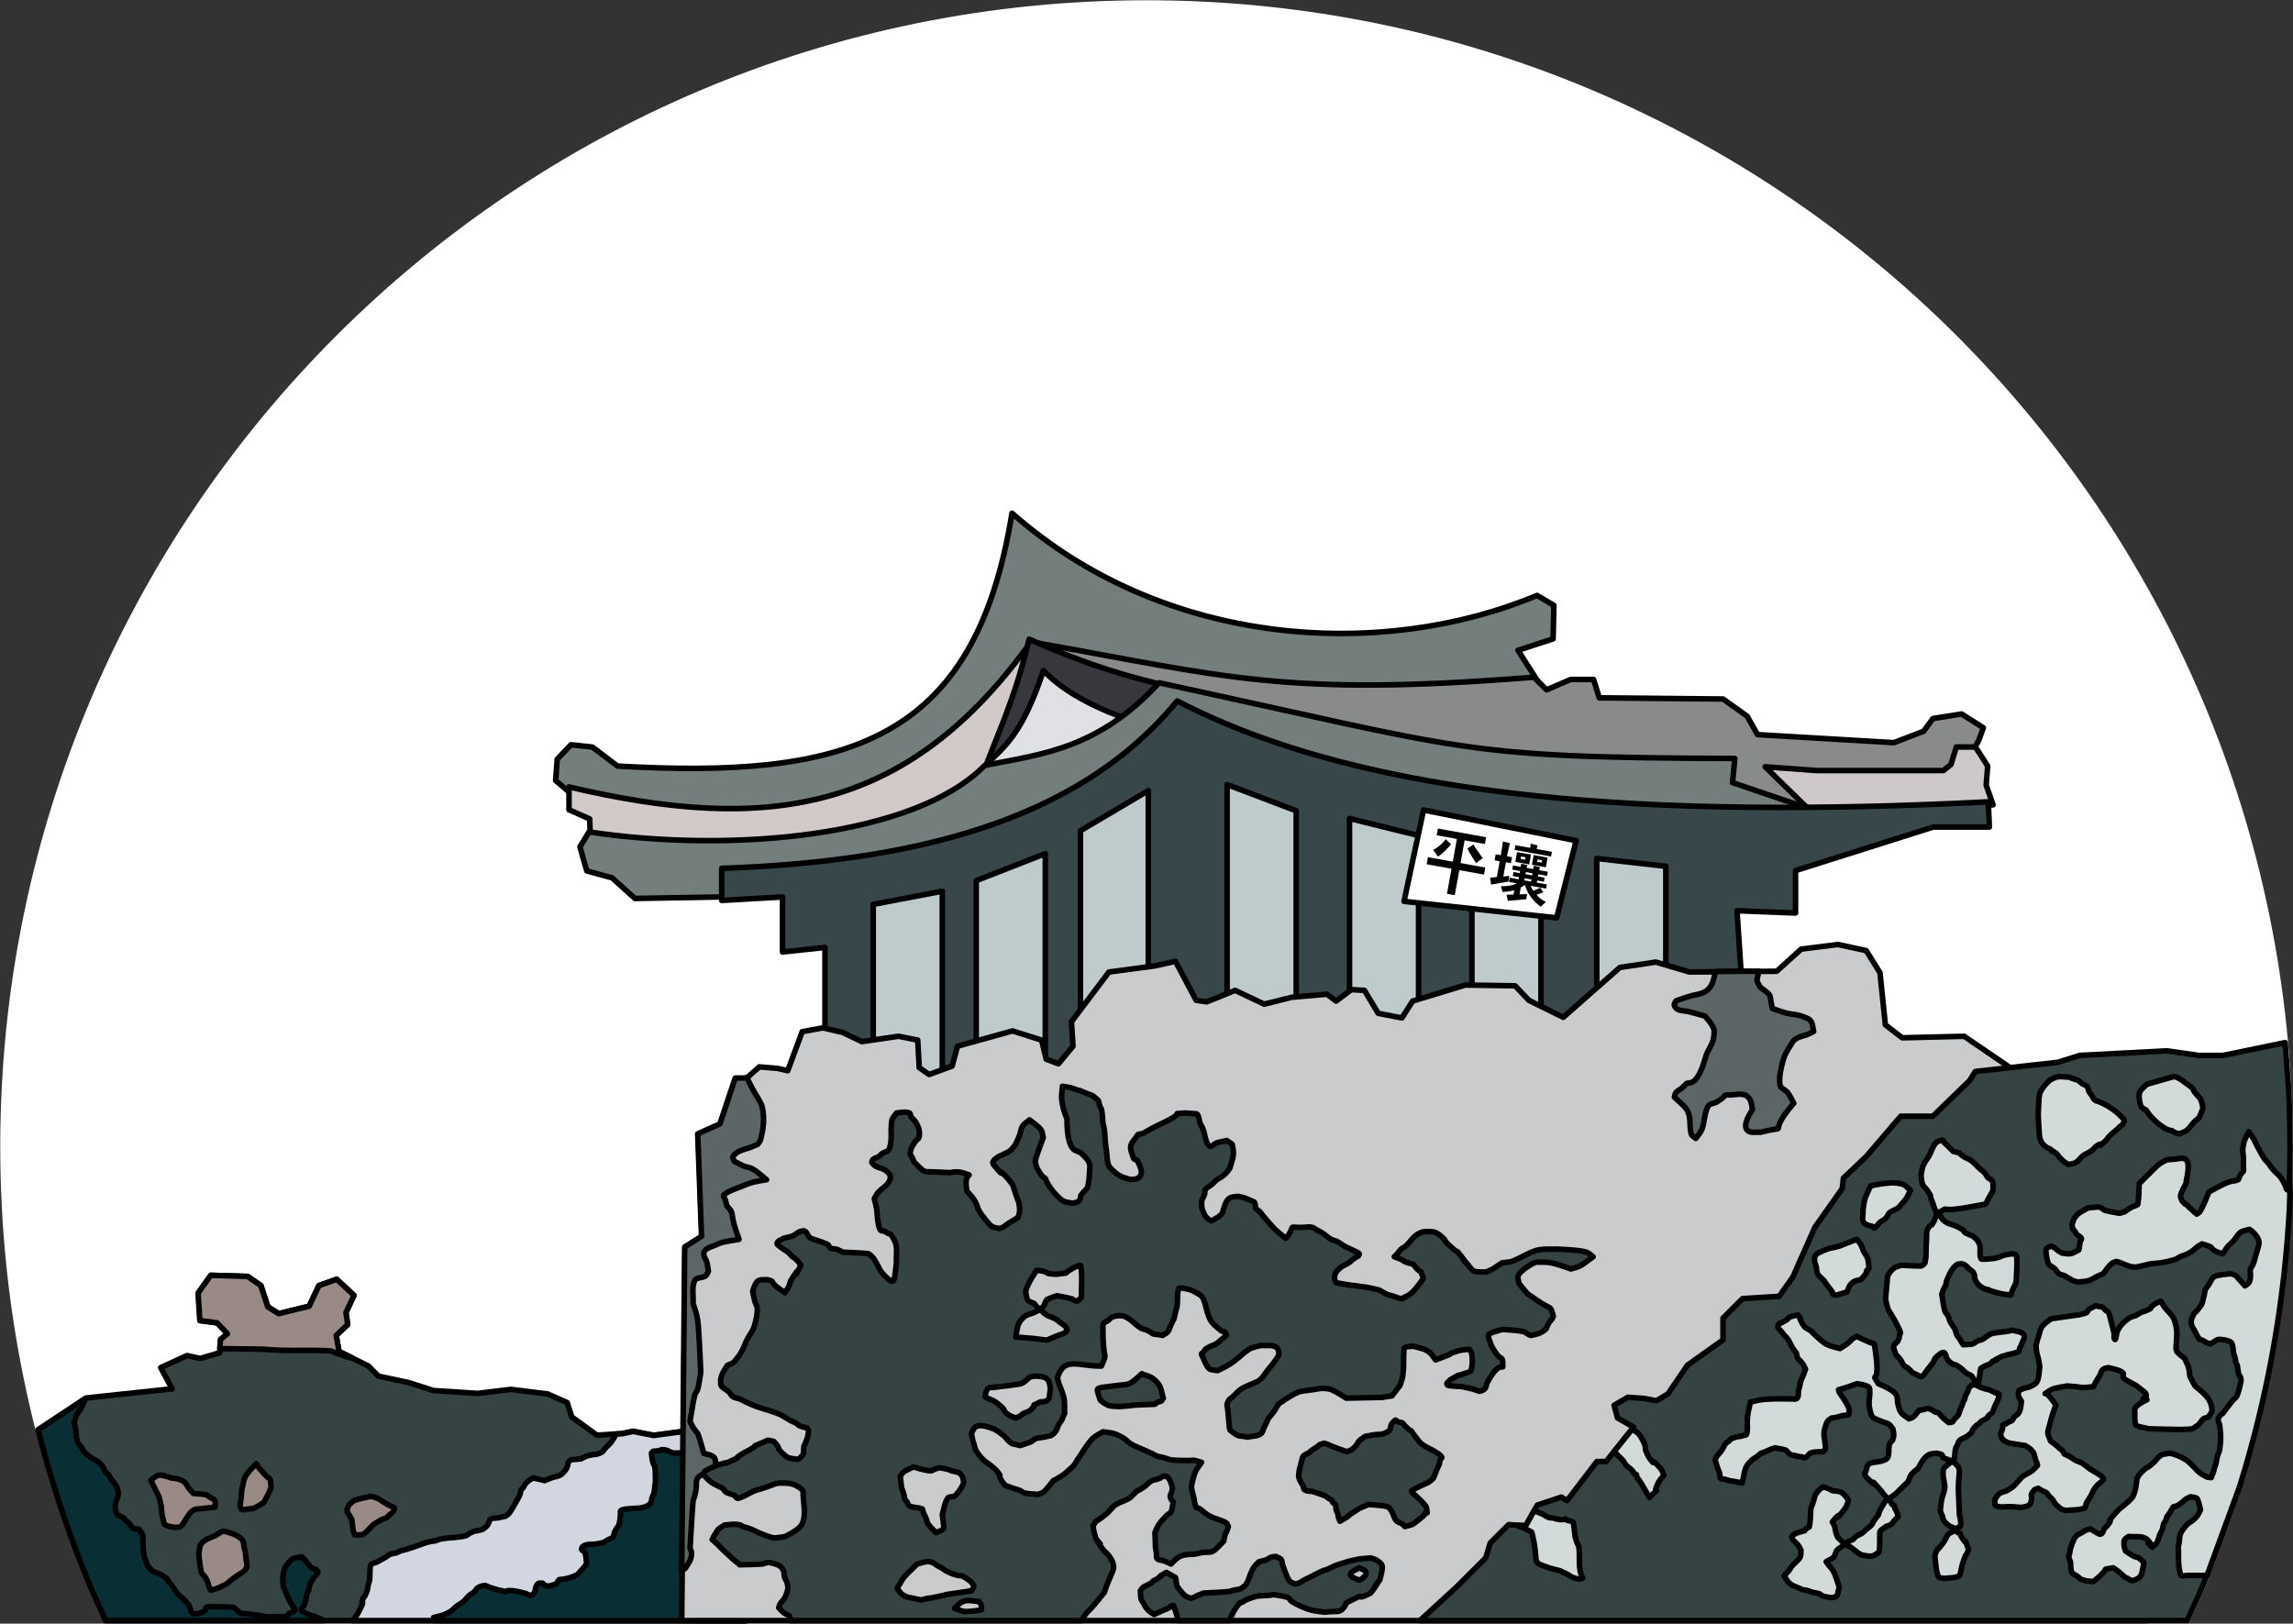 <svg xmlns="http://www.w3.org/2000/svg" width="1892" height="1340" overflow="hidden"><rect width="100%" height="100%" fill="#333333" stroke="none"/><defs><clipPath id="a"><path d="M911 307h1892v1340H911z"/></clipPath></defs><g fill-rule="evenodd" clip-path="url(#a)" transform="translate(-911 -307)"><path fill="#FFF" stroke="#FFF" stroke-linecap="round" stroke-linejoin="round" stroke-miterlimit="10" stroke-width="4.583" d="M1857 309.5c521.08 0 943.5 422.57 943.5 943.84 0 130.31-26.4 254.46-74.15 367.38l-10.74 23.78H998.391l-10.746-23.78c-47.744-112.92-74.145-237.07-74.145-367.38 0-521.27 422.42-943.84 943.5-943.84"/><path fill="#354343" stroke="#000" stroke-linecap="round" stroke-linejoin="round" stroke-miterlimit="10" stroke-width="4.583" d="m1085.2 1359.5 30.28.95 10.88 7.57 5.68 17.5 8.99 5.68 25.07-6.15 8.04-17.03 14.67-5.21 14.19 13.25-6.62 14.2 1.42 9.93-9.46 8.99 2.36 13.25 24.13 11.83 8.52 8.52 24.6 5.2 20.81 6.63 36.43 2.36 27.44-3.31 30.28 3.78 16.09 7.1 3.78 11.83 13.72 9.94 7.1 5.2 20.82-1.42 8.98-1.89 17.04 3.31 63.86-8.52 12.2 161.51H998.215l-10.748-23.78a936.4 936.4 0 0 1-44.45-131.5l-.517-2.24 39.565-26.22 70.965-7.57-9.46-17.51 21.76-9.94 10.88 2.37 16.09-4.73.94-10.89 5.68-4.73-8.51-8.99-14.2-1.89-1.42-22.71Z"/><path fill="#D1D6E0" stroke="#000" stroke-linecap="round" stroke-linejoin="round" stroke-miterlimit="10" stroke-width="4.583" d="m1496.82 1485.5 19.26 21.29 10.42 137.71h-325l2.76-2.84c.99-1.32 2.13-3.2 3.68-6.3 5.32-10.63-.56-1.31 2.84-9.45.3-.73 1.07-1.19 1.42-1.89.76-1.52 1.26-3.15 1.89-4.73.32-1.73.55-3.48.95-5.2.23-.97.84-1.84.95-2.83.37-3.45.1-6.95.47-10.4.11-.99.18-2.2.95-2.84 1.3-1.08 3.23-1.09 4.73-1.89 14.85-7.84 6.3-5.6 16.1-7.56 9.5-4.74-3.01 1.23 16.57-5.67 3.87-1.36 7.77-3.02 11.84-3.78 1.25-.24 2.53-.32 3.79-.47 1.26-.48 2.49-1.05 3.79-1.42.92-.26 1.89-.34 2.84-.47 4.25-.61 5.07-.58 9.94-.95 2.84-.47 5.76-.61 8.53-1.42 1.09-.32 1.82-1.38 2.84-1.89 1.52-.76 3.06-1.61 4.73-1.89 3.98-.66 1.92-.21 6.16-1.42 1.41-1.05 3.28-2.32 4.26-3.78s.92-3.71 2.37-4.72c1.57-1.11 3.79-.59 5.68-.95 2.22-.43 4.42-.94 6.63-1.42.94-.78 2.04-1.43 2.84-2.36 1.72-2.01 5.76-9.27 6.63-10.87.84-1.55 1.73-3.09 2.37-4.73.47-1.21.4-2.6.94-3.78.28-.61 1.02-.88 1.42-1.42 2.32-3.08.59-2.49 4.26-5.67 1.29-1.11 2.85-1.89 4.27-2.83l3.78.94c5.39 1.27 2.67.42 5.69 1.42 1.89-.79 3.75-1.67 5.68-2.36 2.49-.89 5.25-1.11 7.57-2.37.79-.42 3.89-3.49 4.74-5.2.38-.75.63-1.57.95-2.36.15-.79.11-1.64.47-2.36.45-.9 1.03-1.85 1.89-2.37.83-.49 1.89-.36 2.84-.47 1.89-.21 3.79-.31 5.69-.47 3.65-1.82 4.31-2.43 8.52-3.31 1.4-.29 2.84-.31 4.26-.47 1.58-.63 3.32-.95 4.74-1.89 1.02-.68 1.52-1.94 2.36-2.84 4.27-4.59 3.99-3.19 7.58-8.98l1.62-2.97 5.01-.34 9-1.89 17.04 3.31Z"/><path fill="#092F35" stroke="#000" stroke-linecap="round" stroke-linejoin="round" stroke-miterlimit="10" stroke-width="4.583" d="m1514.72 1488.49 11.78 156.01h-257.31l-.43-2.52c5.76-1.54 9-1.96 14.2-5.21 1.61-1 2.75-2.62 4.26-3.78 1.97-1.52 4.24-2.65 6.15-4.26 2.05-1.72 3.5-4.12 5.67-5.67 1.11-.79 2.32-1.45 3.31-2.37.91-.83 1.5-1.97 2.37-2.84.4-.4.91-.69 1.42-.94 2.28-1.14 2.63-.99 5.2-1.42 1.58.63 3.11 1.39 4.73 1.89 14.98 4.64 4.7.65 11.36 3.31.95-.31 1.84-.9 2.84-.95 5.38-.26 9.43 1.14 14.66 2.37.64.32 1.22.74 1.9.95.92.27 2.01.95 2.84.47 4.42-2.58 1.76-6.02 5.2-9.46.9-.9 2.52-.32 3.78-.47.79.63 1.49 1.4 2.37 1.89 2.68 1.49 7.24-.95 8.99-1.42 3.98-5.97.19-1.68 11.83-5.21 1.96-.59 3.78-1.57 5.67-2.36 6.67-7.69 4.28-4.59 7.57-8.99-.47-2.99-.42-6.12-1.42-8.99-.47-1.37-3.14-1.89-2.83-3.31.92-4.3 8.72-3.63 10.88-3.78 2.36-.47 4.79-.69 7.09-1.42 1.21-.39 2.19-1.3 3.31-1.89 1.56-.83 3.16-1.58 4.74-2.37.15-.47.33-.94.47-1.42.33-1.1.43-2.28.94-3.31.92-1.84 3.32-5.2 3.32-5.2 1.33-6.01.7-2.46 1.42-8.52.14-1.26-.58-3.06.47-3.78 2.18-1.5 13.09-1.77 15.14-1.89 3.29-.66 6.23-1.03 8.99-3.79 1.16-1.16.87-3.17 1.42-4.73.4-1.13.94-2.2 1.42-3.31.15-.79.36-1.57.47-2.36.92-6.92-.07-2.56.95-6.63-.16-4.25.02-8.54-.48-12.77-.14-1.19-1.06-2.16-1.42-3.31-.97-3.12-1.06-5.3-1.42-8.51.48-.48.79-1.21 1.42-1.42 1.36-.45 2.86-.2 4.26-.48.98-.19 1.89-.63 2.84-.94 1.26.16 2.56.11 3.78.47 1.49.44 2.8 1.37 4.26 1.89.76.27 1.58.32 2.37.48 3.15-.16 6.34.03 9.46-.48 1.82-.29 3.52-1.14 5.2-1.89 4-1.77 7.9-3.76 11.83-5.67 9.87-4.82 11.53-6.11 20.17-9.47Zm-533.703-26.99-.371 1.67c-.426 1.49-2.301 5.24-2.839 6.15-.865 1.47-2.01 2.77-2.838 4.26a28 28 0 0 0-1.893 4.25c-.433 1.23-.946 3.79-.946 3.79 1.013 3.04 1.01 2.54 1.419 5.68.101.77.448 8.53 1.893 10.88.762 1.23 1.993 2.12 2.838 3.31.739 1.03 1.13 2.29 1.893 3.31.822 1.09 4.175 4.01 5.204 4.73 2.621 1.82 5.785 2.94 8.043 5.2 1.05 1.05 2.11 1.98 2.838 3.31.575 1.06.736 2.33 1.419 3.31.762 1.1 2.013 1.79 2.843 2.84.92 1.17 1.48 2.59 2.36 3.79.86 1.17 2.03 2.1 2.84 3.31 1.41 2.11 1.7 3.19 2.37 5.2.15.95.47 1.88.47 2.84 0 3-.73 3.9-1.89 6.62-.79 4.7-1.12 4.82.94 11.35.15.48.98.25 1.42.48 4.09 2.04.65.99 4.26 1.89.16.47.15 1.04.47 1.42.66.77 1.62 1.22 2.37 1.89.83.75 1.66 1.5 2.36 2.37.72.88 1.04 2.09 1.9 2.83.49.43 1.25.36 1.89.48 1.1.2 2.21.31 3.31.47.79 1.1 1.64 2.17 2.37 3.31.37.6.87 1.19.94 1.89 0 .02.02 15.18 1.42 18.45.47 1.11 1.01 2.18 1.42 3.31.22.61.22 1.3.47 1.9.21.47 2.25 3.19 2.37 3.31 4.06 4.06 3.11 2.43 8.99 5.2 1.13.53 4.32 2.73 5.2 3.31 3.51 6.14.04.55 4.73 6.62 1.8 2.32 3 5.17 5.21 7.1 2.11 1.84 4.27 3.59 6.15 5.68.67.75 1.26 1.57 1.89 2.36.16.47.28.96.47 1.42.28.65.7 1.23.95 1.89.23.61.16 1.33.47 1.89.49.89 1.26 1.58 1.9 2.37 3.85-.43 4.56-.16 8.04-1.89.7-.36 1.26-.95 1.89-1.42.32-.79.19-1.99.95-2.37 1.41-.71 3.14-.47 4.73-.47 5.83 0 11.67.31 17.5.47 2.53 1.74 4.52 4.95 7.57 5.21 1.89.15 3.8.22 5.68.47 10.51 1.38 8.66.98 14.19 2.36l16.09-.47c1.1-.17 1.44-1.75 2.36-2.36 1-.67 2.26-.85 3.31-1.42.7-.38 1.27-.95 1.9-1.42-1.5-2.25-3.59-5.29-4.73-7.57-1.39-2.78-2.54-5.67-3.79-8.52-.48-1.09-1.42-3.31-1.42-3.31-.16-2.36-.56-4.72-.47-7.09.06-1.57.89-6.5 1.89-8.52.51-1.01 1.2-1.93 1.89-2.83 1.88-2.44 3.15-4.21 6.15-5.21 1.21-.4 2.53-.31 3.79-.47 2.37-.79 1.57-.97 4.26 1.89 1.96 2.09 4.23 6.01 7.09 7.57.71.38 1.58.31 2.37.47.47.79 1.69 1.49 1.42 2.37-.64 2.04-2.6 3.42-3.79 5.2-1.02 1.53-1.89 3.15-2.84 4.73-2.52 12.63.73-2.28-2.36 8.52-.26.92-.26 1.9-.47 2.83-.11.46-1.56 5.54-1.9 6.15-.32.59-.94.95-1.42 1.42-.74 3-1.29 2.81 3.32 5.21 2.52 1.31 5.42 1.73 8.04 2.83 3.28 1.38 4.62 1.89 5.59 2.51l.6.49H998.215l-10.748-23.77a936 936 0 0 1-44.45-131.46l-.517-2.24Z"/><path fill="#998A85" stroke="#000" stroke-linecap="round" stroke-linejoin="round" stroke-miterlimit="10" stroke-width="4.583" d="M1094.38 1570.81c3.25-.17 6.41 1.3 9.49 2.36 1.54.53 2.9 1.49 4.27 2.37 1.24.79 2.71 1.87 3.33 3.31.53 1.22.75 4.24.95 5.2.25 1.27.76 2.49.95 3.78.6 4.08.95 8.19 1.42 12.29-.47.79-.86 1.64-1.42 2.36-1.78 2.27-3.11 2.54-5.7 4.26-1.61 1.06-3.2 2.15-4.75 3.31-5.26 3.93-1.74 2.8-10.92 7.09-2.26 1.05-4.75 1.57-7.12 2.36-.32-.63-.69-1.24-.95-1.89-1.59-3.96-.58-3.6-3.32-8.51-1.21-2.16-3.41-3.01-3.8-5.67-2.05-13.96-2.11-11.81-.95-19.86.47-.94.7-2.06 1.42-2.83 3.3-3.56 6.47-4.25 10.92-6.15Zm122.02-28.84c.95.16 1.93.19 2.85.48 4.92 1.53 4.74 1.94 9.02 4.72 8.47 5.52 9.09 2.17 7.6 6.62-2.59 3.44-.11.5-3.33 3.31-3.68 3.21-.27.81-3.32 2.84-4.94 1.63-1.99.44-8.55 4.25-3.87 2.25-6.05 6.82-9.97 8.98-2.08 1.15-4.75.32-7.12.48-2.01-6.01-.81-1.85-2.38-12.77 0 0-2.28-3.74-3.32-5.67-1.06-1.97-.15-2.7.48-5.2.47-.63.83-1.36 1.42-1.89 4.2-3.81 4.37-3 10.45-4.73 1.02-.24.79.04 6.17-1.42m-174.73-17.49c3.38-.42 7.72 1.3 10.92 2.37 1.43.15 2.87.19 4.28.47s4.54 1.56 5.69 2.36c1.76 1.23 2.26 2.48 3.33 4.26 1.27 2.11 3.16 3.78 4.75 5.67 3.32.31 6.7.25 9.97.94 1.24.27 2.24 1.22 3.32 1.9 4.67 2.9 4.75 1.74 4.75 7.09 0 .49-.32.94-.48 1.41-4.75.48-9.5.88-14.24 1.42-.8.09-1.65.12-2.38.48-1.21.6-2.36 1.4-3.32 2.36-1.16 1.15-5.3 7.97-5.7 8.51-.85 1.18-1.54 2.66-2.85 3.31-1.42.71-3.16.31-4.74.47-.48-.08-4.56-.72-5.23-.95-.67-.22-1.28-.59-1.9-.94-.49-.28-1.1-.47-1.42-.95-.19-.29-.93-4.19-.95-4.25-.12-.48-.38-.93-.47-1.42-.38-2.06-.79-7.23-.95-8.98-2.69-11.57-.53-4.24-8.55-21.27 1.03-.71 4.42-4.04 6.17-4.26m80.72-9.45c.63.86 2.99 4.51 3.8 5.2 1.28 1.08 2.13 2.59 3.32 3.78 6.06 6.03 3.87 1 5.22 10.4-.91 2.28-1.72 4.38-2.85 6.62-1.04 2.08-2.21 4.09-3.32 6.14-.28.17-7.46 4.62-8.55 4.73-10.7 1.07-9.67 2.6-10.92-2.36.27-1.89.78-5.27.95-7.09.2-2.05.19-4.12.48-6.15.18-1.29.67-2.51.95-3.78.2-.94.31-1.89.47-2.84.48-1.26.79-2.59 1.43-3.78 2.35-4.43 5.51-7.11 9.02-10.87m-37.51-155.53 30.39.95 10.92 7.56 5.69 17.49 9.03 5.67 25.16-6.14 8.07-17.02 14.72-5.2 14.24 13.24-6.64 14.18 1.42 9.92-9.49 8.99 2.37 13.23 10.95 5.35-.98-.15c-.95-.14-1.93-.19-2.85-.47-1.15-.35-2.19-1.01-3.32-1.42-1.32-.47-3.7-1.04-5.23-1.42-1.99-.49-3.64-2.23-5.69-2.36-13.27-.83-26.59-.14-39.89-.47-5.38-.14-10.76-.63-16.14-.95l-35.32-.47.66-7.56 5.7-4.73-8.55-8.98-14.24-1.89-1.43-22.7Z"/><path fill="#747E7D" stroke="#000" stroke-linecap="round" stroke-linejoin="round" stroke-miterlimit="10" stroke-width="4.583" d="m1395.36 973.205-25.86-22.007 1.26-17.605 11.35-11.947 17.66 1.886 20.81 15.72c187.73 10.479 294.73-18.025 325.43-208.752 125.71 111.083 305.03 121.562 433.26 67.907l13.88 8.174-.63 27.666-29.01 9.432 40.99 64.134-705.08 93.687z"/><path fill="#898B8A" stroke="#000" stroke-linecap="round" stroke-linejoin="round" stroke-miterlimit="10" stroke-width="4.583" d="M1760.5 836.5c163.33 29.071 210.31 45.819 416.2 29.387l10.41 10.428 19.86-8.532h18.92l4.73 15.168 102.16.948 19.86 14.22 8.52 15.167 112.56 6.636 24.59-9.48 7.57-10.428 23.65-3.791 17.97 11.375-3.78 10.428-35 62.567-326.34 19.907-385.94-93.85z"/><path fill="#CFC8CB" stroke="#000" stroke-linecap="round" stroke-linejoin="round" stroke-miterlimit="10" stroke-width="4.583" d="m2405.98 977.5-38.48-37.674 42.9 3.139h104.09l6.31-5.023 4.42-14.442h15.77l10.09 15.698-1.26 15.698 5.68 16.325z"/><path fill="#D2CAC9" stroke="#000" stroke-linecap="round" stroke-linejoin="round" stroke-miterlimit="10" stroke-width="4.583" d="m1398.51 1010.27-.95-27.393-17.06-7.558v-18.894c161.46 38.103 279.31 23.303 382-120.925l-3.79 188z"/><path fill="#37383E" stroke="#000" stroke-linecap="round" stroke-linejoin="round" stroke-miterlimit="10" stroke-width="4.583" d="M1718.5 955.5c13.88-40.333 28.71-66.487 41.65-121 101.28 45.06 139.14 38.128 206.35 61.446z"/><path fill="#E0E1E5" stroke="#000" stroke-linecap="round" stroke-linejoin="round" stroke-miterlimit="10" stroke-width="4.583" d="M1710.5 955.5c20.5-31.667 37.21-23.433 61.49-95 39.1 40.533 114.14 49.717 148.51 70.3z"/><path fill="#747E7D" stroke="#000" stroke-linecap="round" stroke-linejoin="round" stroke-miterlimit="10" stroke-width="4.583" d="m1592.96 1045.66-158.04 2.84-18.92-17.04-20.82-5.68-5.68-19.89 7.57-12.305c117.34 17.675 268.75 4.103 326.48-54.915 48.89-9.468 94-14.202 143.84-68.17 258.66 55.862 246.67 61.543 475.05 62.489l-1.89 19.883 88.95 30.298-18.93 22.72z"/><path fill="#37474A" stroke="#000" stroke-linecap="round" stroke-linejoin="round" stroke-miterlimit="10" stroke-width="4.583" d="M1591.69 1183.51v-94.6l-35.02 3.78v-45.41l-50.17 2.84v-26.49c154.61-5.36 293.13-37.215 375.8-138.13 159.66 82.624 394.11 97.131 669.25 83.255l.95 20.814h-46.38l-113.6 35.951v35l-48.27-1.89 6.62 100.29-527.26 112.58z"/><path fill="#BFCACD" stroke="#000" stroke-linecap="round" stroke-linejoin="round" stroke-miterlimit="10" stroke-width="4.583" d="m1631.5 1318.5 57-10.895V1042.5l-57 10.895Zm85-32 57-22.294V1011.5l-57 22.294Zm86-52 56-33.104V959.5l-56 33.104Zm178-5-57-21.66V954.5l57 21.661Zm101 29-57-14.06V982.5l57 14.061Zm101 19-57-10.26V1001.5l57 10.26Zm103 13-57-6.46V1015.5l57 6.46Z"/><path fill="#FFF" stroke="#000" stroke-linecap="round" stroke-linejoin="round" stroke-miterlimit="10" stroke-width="4.583" d="m2085.59 975.5-16.09 75.42 125.91 13.58 16.09-63.71z"/><path fill="#C9CBCD" stroke="#000" stroke-linecap="round" stroke-linejoin="round" stroke-miterlimit="10" stroke-width="4.583" d="m2427.51 1086.5 23.35 5.05 11.36 18.31 4.42 42.92 13.89 10.73 51.12-1.26 83.31 56.81 7.42 61.01h60.12v364.43h-1209l2.83-308.04 13.89-8.83-3.16-84.59 18.3-8.2 12.63-37.88h8.83l10.73-9.46 15.15 1.26 8.28 1.92 11.92-32.22 17.04-3.16 16.41 3.79 15.78 7.58 30.3-4.42 15.78 3.15 1.26 22.73 8.2 5.68 18.94-6.95 4.42-16.41 45.44-12.62 23.99 7.57 3.78 15.78 10.1 3.79 12-14.52-1.27-20.2 30.93-41.03 37.87-5.05 17.04-3.78 17.04 32.19 8.84 1.26 23.35-9.47 23.99 11.37 22.72-5.69 29.03-2.52 7.58 5.68 12.62-9.47 10.73.63 11.36 18.94 19.57 3.79 8.84-13.89 43.55-13.26 41.02.64 11.36 11.99 28.36 14.02 46.75-41.16 29.67-4.42 27.77 8.2 71.95-.63 20.2-18.3Z"/><path fill="#5C6667" stroke="#000" stroke-linecap="round" stroke-linejoin="round" stroke-miterlimit="10" stroke-width="4.583" d="m1527.14 1196.13 5.03 10.05c1.74 3.23 6.71 10.43 7.58 13.88 2.37 9.48 1.23 18.41-1.27 27.76-.39 1.47-1.68 2.53-2.52 3.79-2.11.84-4.19 1.75-6.32 2.52-4.67 1.7-11.03 2.56-13.89 7.57-.66 1.16.84 2.53 1.26 3.79 2.53 1.26 4.97 2.7 7.58 3.79 2.46 1.02 5.29 1.15 7.58 2.52 4.11 2.47 7.58 5.89 11.37 8.83-10.19 1.7-10.65 1.37-22.74 6.31-4.36 1.79-9.11 3.19-12.63 6.31-1 .89.9 2.51 1.26 3.79.48 1.67.84 3.37 1.26 5.05 1.27 1.68 2.94 3.12 3.79 5.05.88 1.96.8 4.21 1.27 6.31 1.49 6.69 2.42 8.53 5.05 16.4-1.8.3-11.69 1.87-13.89 2.53-2.18.65-4.26 1.58-6.32 2.52-2.87 1.3-9.47 2.56-8.84 7.57.28 2.25 1.93 4.13 2.52 6.31.68 2.47.85 5.05 1.27 7.58-.84 1.26-1.27 2.94-2.53 3.78-2.67 1.78-7.54.86-8.84 3.79-2.57 5.78-.84 12.62-1.26 18.93 1.54 4.62 3.07 8.9 3.79 13.88 1.11 7.76 2.34 39.09 2.52 42.91-.84 4.63-1.31 9.34-2.52 13.88-.49 1.82-2.09 3.22-2.53 5.05-1.68 7.06-2.53 14.3-3.79 21.45 3.47 6.93 1.4 3.55 6.32 10.1.8 1.07 4.89 15.84 5.05 16.41 2.2.55 7.39 1.24 8.84 3.78 1.07 1.86.84 4.21 1.26 6.31-2.1 1.68-4.07 3.56-6.31 5.05-2.83 1.88-6.85 2.31-8.84 5.05-1.76 2.4-.78 5.9-1.27 8.83-.35 2.12-.74 4.23-1.26 6.31-.32 1.29-1.15 2.46-1.26 3.79-1.15 13.02-1.69 26.08-2.53 39.12.42 1.26 1.26 2.46 1.26 3.79 0 5.81-2.15 7.79-5.05 12.62l-3.09 2.31 2.46-267.34 13.89-8.83-3.15-84.56 18.31-8.2 12.63-37.86h8.84Zm835.07-87.63-1.44 6.81c-.23 2.25 1.68 4.21 2.52 6.31 2.53 2.1 5.56 3.72 7.58 6.31 1.07 1.37.89 3.36 1.26 5.05.47 2.09.85 4.2 1.27 6.31 0 0 7.5 2.76 11.36 3.78 3.75 1 8.85 1.02 12.64 2.53 2.62 1.05 5.81 1.58 7.57 3.78 1.92 2.4 1.69 5.89 2.53 8.84-1.68.84-3.3 1.82-5.05 2.52-2.47.99-5.15 1.45-7.58 2.53-1.39.61-2.72 1.45-3.79 2.52s-1.68 2.52-2.53 3.79c-2.61 3.91-5.09 8.08-6.31 12.62-1.77 6.55-3.49 13.47-2.53 20.19.42 2.94 4.53 3.93 6.32 6.31 2.03 2.71 3.37 5.89 5.05 8.83 0 0-6.3 7.29-8.84 11.36-9.02 14.41 4.47 6.77-18.95 12.62-3.37-.42-7.42.82-10.1-1.26-5.42-4.21 2.79-15.68 3.79-17.67-.93-4.63-.71-8.26-5.06-11.36-1.41-1-3.36-.84-5.05-1.26-19.92 1.99-6.39-1.67-18.95 6.31-2.38 1.52-6.2 1.32-7.57 3.79-3.18 5.71-2.73 12.83-5.06 18.93-1.08 2.83-3.36 5.05-5.05 7.57-1.26-1.26-3.26-2.08-3.79-3.79-1.79-5.82.24-14.55-3.79-20.19-2.77-3.87-6.73-6.73-10.1-10.09.42-1.27.41-2.77 1.26-3.79 1.35-1.62 3.45-2.42 5.05-3.79 1.36-1.16 2.53-2.52 3.79-3.78 1.69-.42 3.55-.4 5.05-1.26 6.72-3.84 10.32-20.26 11.37-22.72 3.24-7.56 6.32-9.61 6.32-18.93 0-4.41-5.31-9.78-7.58-12.62-4.63-1.26-9.22-2.69-13.89-3.79-3.77-.88-9.66.08-11.37-5.05-.42-1.26.84-2.52 1.26-3.78 3.79-1.26 7.54-2.66 11.37-3.79 7.15-2.1 13.25-1.46 17.68-8.83 1.13-1.88 1.79-3.98 2.3-6.14l1.24-5.41Z"/><path fill="#354343" stroke="#000" stroke-linecap="round" stroke-linejoin="round" stroke-miterlimit="10" stroke-width="4.583" d="M1708.09 1628.1c-4.49.66-6.65 3.48-9.47 6.31 2.73.84 5.36 2.21 8.2 2.52 3.34.36 9.92-.7 13.89-1.26.8-4.83-1.58-5.79-1.9-6.94-3.57-.21-7.18-1.16-10.72-.63m-31.26-2.15c.13-.03.12-.03-.16.04l-.13.04Zm355.59-24.98c-2.11 1.26-4.5 2.13-6.31 3.78-.65.59-1.09 1.79-.64 2.53 1.06 1.68 5.13 3.06 6.95 3.78.84-.42 1.82-.63 2.52-1.26 2.15-1.91 4.38-3.53 2.52-6.31-.42-.63-4.2-2.1-5.04-2.52m-353.99-5.05c-3-.75-8.94 1.58-10.73 1.89-3.15 3.16-6.39 6.23-9.46 9.47-2.45 2.57-2.6 3.39-4.42 6.31-2.23 3.56-.37.1-2.52 4.41 1.47 1.68 2.59 3.76 4.41 5.05 3.09 2.18 6.09 2.43 9.47 3.15l5.68 1.27c1.83-.46 3.15-.79 4.07-1.03l1.61-.41-.38.1c-1.11.31-2.41.76 4.16-.56 26.56-5.31-7.58.35 32.18-5.68.63-1.26 2.01-2.37 1.9-3.78-.27-3.19-7.52-7.54-8.84-8.2-1.14-.57-2.54-.35-3.78-.63-3.71-.86-6.68-1.96-10.1-3.79-1.34-.71-2.49-1.74-3.79-2.52-.8-.49-1.71-.78-2.52-1.26-3.01-1.81-3.66-2.97-6.94-3.79m285.21-4.42c1.47.85 3.34 1.22 4.41 2.53.97 1.18.78 2.96 1.27 4.41.85 2.55 3.79 11.05 5.68 13.25 1.1 1.29 2.94 1.69 4.41 2.53 4.82-.97 2.23-.1 7.57-3.16 1.64-.93 3.37-1.68 5.05-2.52 3.37-1.68 6.67-3.49 10.1-5.05 1.21-.55 2.55-.75 3.78-1.26 2.35-.97 4.59-2.21 6.95-3.15 1.85-.75 3.77-1.3 5.67-1.9 6.79-2.14 5.39-1.68 11.99-3.15 3.72-.83 7.57-.84 11.36-1.26 1.68.63 3.55.89 5.05 1.89 1.73 1.15 3.76 2.44 4.42 4.42.78 2.36-1.25 9.39-1.9 11.98-1.05 1.32-1.82 2.27-2.36 2.93l-.54.67-.06.06c-.41.47-.72.88-.41.51l.47-.57.88-.86c.04.1-.36.84-1.76 2.94-1.17 1.75-2.53 3.37-3.79 5.05-1.26.63-2.48 1.35-3.79 1.89-9.67 4.03 2.86-3.78-16.4 6.31-.59.31-.26 1.34-.63 1.89-4.79 7.19-5.37 4.09-17.04 5.68-7.17-1.02-10.32-1-17.04-3.79-3.47-1.43-6.89-3.06-10.09-5.04-1.27-.79-1.77-2.62-3.16-3.16-3.61-1.41-7.57-1.68-11.35-2.52-1.69.21-3.36.48-5.05.63-2.94.27-5.92.15-8.84.63-1.41.24-7.35 2.1-9.46 3.16-1.1.54-2.06 1.34-3.16 1.89-.59.3-1.44.14-1.89.63a38.3 38.3 0 0 0-5.05 6.94l-3.6 7.57h-42.56l-.43-2.6c-.17-.96-.38-1.9-.73-3.08-.97-3.24-1.32-3.93-2.53-6.94-4.58 1.53 1.32-.66-4.41 2.53-.99.55-2.12.8-3.16 1.26l-8.2 3.78c-1.26-.84-2.59-1.59-3.79-2.52-1.25-.98-2.98-3.14-3.78-4.42-.5-.79-.81-1.7-1.26-2.52-.6-1.07-1.6-1.97-1.9-3.16-.56-2.25-.42-4.62-.63-6.94.63-.84 1.15-1.78 1.89-2.52 1.16-1.15 6.94-3.78 6.95-3.78.75-.48 1.16-1.38 1.89-1.9.76-.54 1.75-.72 2.52-1.26 10.37-7.25-3.09.77 8.21-5.68 1.89 1.05 3.8 2.07 5.67 3.16.66.38 1.56.58 1.9 1.26.57 1.14.4 2.53.63 3.78.19 1.06.42 2.11.63 3.16 1.69 2.25 4.48 6.11 6.31 7.57 1.47 1.18 3.36 1.68 5.05 2.52 1.05-.42 2.12-.8 3.15-1.26.86-.38 1.66-.89 2.53-1.26 1.62-.7 2.19-.9 2.25-.88l-.73.45-.41.21c-.3.15.02 0 .39-.2l.02-.01 2.89-1.46c6.94-.42 13.91-.59 20.83-1.26 1.72-.17 3.35-.9 5.04-1.27 5.03-1.07 3.81.24 8.84-3.78.59-.48.84-1.26 1.26-1.89 1.52-2.28 2.1-5.05 3.15-7.57 2.56-6.15 3.36-6.51 6.95-10.1l5.04-1.26c1.83-.46 3.28-1.89 5.05-2.52 1.21-.44 2.53-.43 3.79-.64m-145.32-10.83.38.46c.24.29.37.46.3.38Zm-153.77-62.98c-3.01 1.5-5.64 2.49-8.21 4.41-.23.18-2.1 2.63-2.52 3.16 2.07 16.55-.14 4.24 3.15 15.77.3 1.03.2 2.18.64 3.16.42.96 1.33 1.63 1.89 2.52.5.8.6 1.86 1.26 2.52.67.67 1.62 1.02 2.52 1.27 2.28.6 4.65.76 6.95 1.26.65.14 1.26.42 1.89.63 3.05 10.67-.71-1.47 3.15 8.2 1.75 4.36-.66.84 1.9 4.42.61.85 1.18 1.74 1.89 2.52 1.4 1.54 4.42 4.42 4.42 4.42 2.1-1.27 5.1-1.65 6.31-3.79.16-.29-1.15-10.39-1.27-11.36 1.48-4.41 1.84-9.37 4.42-13.24 1.11-1.66 3.92-.95 5.68-1.9 1.05-.56 1.74-1.63 2.52-2.52.5-.57 2.65-3.5 3.16-4.42.68-1.23 1.26-2.52 1.89-3.78-.42-1.9-.3-4-1.26-5.68-2.12-3.7-5.36-3.35-8.83-4.42-1.09-.33-2.07-.93-3.16-1.26-1.1-.33-6.04-1.11-6.94-1.26-1.26.42-2.54.81-3.79 1.26-1.06.39-2.02 1.26-3.15 1.26-2.56 0-5.07-.73-7.57-1.26-1.5-.31-2.94-.86-4.42-1.26-.84-.23-1.68-.42-2.52-.63m397.52-38.49c.74-.58 1.69.85 2.53 1.27 5.5 1.1 1.79-.25 7.57 5.04 7.63 6.99-2.23-4.47 9.46 10.73 3.52 4.58 9.78 6.15 14.52 9.46 1.58 1.11 3.55 2.05 4.41 3.79.42.84-.96 1.63-1.26 2.52-.34 1.02-.42 2.1-.63 3.16-3.25 7.32-1.8 3.73-4.42 10.72-.73 1.95-2.94 2.94-4.41 4.42-2.3 1.04-12.01 5.25-13.89 6.94-.49.44.43 1.26.64 1.89 0 0 7.74 6.64 10.72 10.72 1.15 1.57.84 3.79 1.26 5.68-3.68 1.23-.3-.33-3.15 2.53-1.16 1.16-2.49 2.14-3.79 3.15-6.3 4.95-3.55 3.34-11.35 5.68-2.9-2.89-1.1-1.49-5.68-3.79-3.29-1.64-3.57-6.45-5.68-9.46-.86-1.22-1.72-2.77-3.16-3.15-5.11-1.37-10.51-1.27-15.77-1.9-.84.42-1.67.88-2.53 1.26-1.03.46-2.14.76-3.15 1.27-1.52.75-3.01 1.58-4.42 2.52-17.04 11.36 2.47-.6-13.25 8.83-3.46-8.65.67 2.22-1.89-6.31-.33-1.08-.99-2.05-1.26-3.15-.36-1.44-.03-3.06-.63-4.42-.31-.69-1.41-.68-1.9-1.26-.6-.72-.84-1.68-1.26-2.52-.84-.42-1.73-.77-2.52-1.26-.9-.56-1.59-1.43-2.53-1.9-1.73-.86-9.1-3.24-10.72-3.78-1.33-.17-5.64.06-6.95-1.9-.48-.72-.42-1.68-.63-2.52-.69-1.24-3.78-5.66-3.78-8.2 0-1.9.42-3.79.63-5.68.63-2.31 1.21-4.64 1.89-6.94.38-1.27.37-2.8 1.26-3.78 1.34-1.47 3.37-2.11 5.05-3.16.84-.63-.52-.24 5.05-3.78 6.46-4.11-.36-1.36 6.94-3.79 5.81 1.45-.27-.2 10.1 3.79 2.91 1.12 5.89 2.1 8.83 3.15 3.91-1.56 4.08-1.24 7.57-5.05 1.03-1.11 1.45-2.71 2.53-3.78 1.48-1.49 3.36-2.53 5.04-3.79l6.94-1.26c2.93-.53 6.09-.13 8.84-1.26 8.65-3.54 1.97-5.23 8.83-10.73m-295.93-36.59c-1.9.42-4.11.12-5.68 1.26-2.32 1.69-4.25 4.09-6.94 5.05-2.21.78-20.23 2.79-23.35 3.15-.84.43-2.96-1.24-5.05 2.53-.84 1.51-.84 3.36-1.26 5.05 2.84 1.89 1.19.98 5.05 2.52 2.81 1.13 5.23 3.12 7.57 5.05 4.93 4.06 1.3 3.81 6.94 7.57 1.72 1.15 3.79 1.68 5.68 2.52 1.26-.63 2.58-1.17 3.79-1.89.9-.54 1.6-1.38 2.52-1.89.65-.36 4.95-1.8 5.68-2.53 7.65-7.64-2-1.84 8.2-6.94 1.47-.21 3.02-.12 4.42-.63 1.9-.69 2.92-1.91 3.15-3.78.99-7.9 1.06-6.05 0-11.36-.42-.84-.65-1.81-1.26-2.52-2.54-2.97-5.66-2.47-9.46-3.16m87.07-1.89c.53.21 1.9 1.12 3.16 1.26.66.07 1.26.42 1.89.63 3.55 1.19 6.71 3.86 8.84 6.94 2.26 3.29 2.52 7.57 3.78 11.36-.63.84-1.04 1.91-1.89 2.52-.71.51-1.75.24-2.53.63-.94.47-1.68 1.26-2.52 1.89-5.26.22-10.52.33-15.77.64-1.91.11-3.79.45-5.68.63l-8.21.63c-6.33-.53-7.61.31-12.62-3.16-1.22-.84-2.7-1.73-3.15-3.15-2.78-8.8-2.96-8.06 1.26-9.46l15.15-1.9c3.95-.48 6.71-.15 10.09-2.52 2.94-2.05 5.47-4.63 8.2-6.94m-52-89.27c-.76.27-1.65.74-2.26.94-1.34.45-2.59 1.16-3.79 1.9-8.09 4.98-.44 2.54-12.62 4.41-2.1-.21-4.24-.19-6.31-.63-.92-.2-1.66-.89-2.52-1.26-.61-.26-1.24-.5-1.89-.63-4.63-.93-4.74-.53-5.68-.63-4.07 6.78-5.69 8.61-8.21 15.14-.31.81-.42 1.68-.63 2.52.13.57.7 6.35 2.53 7.57 1.33.89 2.94 1.26 4.41 1.9 3.08 3.84 1.95 2.73 3.02 3.46l1.95 1.52-.04.04c-.9.64-2.08 1.19-4.93 2.55-2.47 1.17-5.44 1.43-7.57 3.15-6.66 5.39-6.03 9.33-7.57 17.04 5.05.42 10.1.78 15.14 1.26 1.69.16 3.37.43 5.05.63l5.68.63s5.87-2.57 8.83-3.79c1.31-.53 6.99-1.79 7.58-4.41.24-1.11-.84-2.11-1.27-3.16-.84-.63-1.66-1.28-2.52-1.89-.62-.44-1.29-.81-1.89-1.26-1.08-.81-2.04-1.78-3.16-2.53-.78-.52-1.67-.86-2.52-1.26-1.88-.87-3.94-1.4-5.68-2.52-1.88-1.22-3.33-2.99-5.05-4.42l-.08-.06 1.28-1.11c.49-.49 1.08-1.11 1.96-1.98.15-.39 1.56-4.54 2.52-5.05 2.59-1.38 8.2-3.15 8.2-3.15 4 .84 8.06 1.42 11.99 2.52 1.36.38 2.38 1.75 3.79 1.89 1.51.15 3.58-2.31 4.42-3.15-.22-8.62.85-17.37-.64-25.87-.11-.63-.75-.57-1.52-.31m.96-144.4c.32.12.77.31.67.32l-.21-.05-.37-.16c-.61-.27-.41-.23-.09-.11m-14.58-3.55c2.31.42 4.66.69 6.94 1.26 1.94.49 3.77 1.31 5.68 1.89l2.42.67 4.52 1.86c5.68 2.27 4.12.84 8.2 4.41.68.59 1.5 1.1 1.9 1.9.68 1.37.74 2.97 1.26 4.41.32.89.99 1.63 1.26 2.53.72 2.38 1.06 9.22 1.26 10.72.32 2.33.97 4.61 1.27 6.94.34 2.72.38 5.47.63 8.2.48 5.36.69 5.58 1.26 10.73.23 2.1.26 4.23.63 6.31.27 1.51.84 2.94 1.26 4.41 3.44 3.44 5.43 5.88 10.1 8.21 2.38 1.19 5.04 1.68 7.57 2.52 1.68-.21 3.46-.02 5.05-.63 1.25-.48 2.51-1.34 3.15-2.52 2.27-4.15-1.23-9.27-2.52-12.62-1.05-.63-2.72-.75-3.16-1.9-4.46-11.71-2.32-10.73 3.79-19.55l3.15-.63c1.39-.28 2.54-1.24 3.79-1.9 2.33-1.23 4.6-2.58 6.94-3.78 4.6-2.37 9.42-4.33 13.88-6.94 9.38-5.5-1.17-3.23 10.73-4.42l9.46.63c2.06.14 2.47 5.85 3.16 7.57.52 1.31 1.26 2.53 1.89 3.79 2.41 4.82 1.97 11.23 5.68 15.14 1.56 1.64 4.14-1.86 6.31-2.52 2.69-.82 5.47-1.27 8.2-1.9.57.38 4.34 2.85 4.42 3.16 2.22 8.86.41 11.49-1.89 19.56-2.17 3.24-2.04 3.32-6.31 6.94-.94.79-2.14 1.21-3.16 1.89-.87.58-1.73 1.2-2.52 1.89-.9.79-1.62 1.76-2.52 2.53-1.84 1.54-4.22 2.51-5.68 4.41-.78 1.02-.23 2.57-.63 3.79-.66 1.96-1.69 3.78-2.53 5.68.21 2.31-.13 4.74.63 6.94 2.25 6.45 3.05 6.54 6.94 9.46.63-.21 1.31-.31 1.9-.63 1.74-.95 3.46-1.97 5.04-3.16.96-.71 1.84-1.55 2.53-2.52.38-.54.42-1.26.63-1.89.93-2.78 1.53-5.77 3.15-8.2 2.49-3.73 5.73-3.32 9.47-3.79 7.7 1.92 3.45.59 12.62 4.42 1.84.76 1.26 3.78 1.89 5.67 6.21 4.97 1.1.54 9.47 10.1 7.72 8.82 6.04 6.81 15.14 14.51.84-1.05 1.82-2.01 2.52-3.16 5.85-9.48-2.3-4.62 17.04-6.3 1.05.21 2.15.25 3.16.63.71.26 1.23.88 1.89 1.26 1.87 1.09 3.86 1.97 5.68 3.15 2.4 1.56 4.46 3.62 6.94 5.05 1.55.9 3.44 1.09 5.05 1.89 1.77.89 3.36 2.11 5.05 3.16 2.79 1.74 5.91 2.89 8.83 4.41 1.5.79 3.31 1.24 4.42 2.53.43.5-.42 1.26-.64 1.89-1.05.63-2.15 1.19-3.15 1.89-6.83 4.78.77.31-6.94 5.05-1.45.89-3.13 1.42-4.42 2.52-3.41 2.93-5.42 4.99-5.05 9.47.1 1.13.85 2.1 1.27 3.15 3.57.63 7.13 1.34 10.72 1.89 1.89.29 3.79.38 5.68.64 1.27.16 2.52.45 3.79.63 1.68.24 3.38.32 5.05.63 2.96.54 5.89 1.26 8.83 1.89 2.76.59 4.96 2.72 7.57 3.79 2.03.83 4.23 1.19 6.31 1.89 6.23 2.07.08.64 6.31 1.89 6.67-4.44-5.48 3.54 5.68-3.15 4.71-2.83 8.56-9.22 11.36-12.62 1.36-1.66-.84-4.21-1.26-6.31-.63-.42-1.32-.77-1.9-1.26-2.28-1.96-2.67-2.73-4.41-5.05-2.62-.75-5.13-1.3-7.58-2.52-.67-.34-1.2-.95-1.89-1.27-2.06-.94-4.21-1.68-6.31-2.52.84-.84 1.73-1.64 2.53-2.52 1.09-1.22 1.94-2.68 3.15-3.79 1.12-1.02 2.68-1.48 3.79-2.52 5.27-4.94 6.2-8.79 13.25-11.36 2.18-.79 4.62-.42 6.94-.63 1.26.21 2.56.26 3.78.63 1.6.48 3.86 2.1 5.05 3.16 7.31 6.5-1.86-.61 8.21 8.83 7.95 7.46 2.42-.13 8.83 8.2 1.42 1.85 2.42 3.16 3.08 4.06l.14.19-.81-.9c-2.67-2.9 2.33 3.25 1.78 2.28l-.97-1.38 1.83 2.06c.69.79 1.15 1.78 1.89 2.52 1.16 1.17 2.21 2.71 3.79 3.16 3.04.87 6.31.42 9.46.63 7.64-3.27 3.07-1.03 13.25-7.57 1.24-.16 6.47-.69 8.2-1.26 1.52-.51 2.97-1.21 4.42-1.9 5.04-2.38 12.25-6.62 17.67-7.57 4.98-.87 10.1-.42 15.14-.63 6.4.38 18.13.77 23.98 2.53 2.18.65 3.79 2.52 5.68 3.78-3.04 2.28-8.45 6.39-10.73 7.57-2.36 1.23-5.04 1.68-7.57 2.53 0 0-10.79-3.93-16.4-5.05-3.93-.79-8-.42-11.99-.63-1.06.42-2.15.75-3.16 1.26-1.77.89-6.48 4.04-7.57 5.05-1.64 1.52-3.71 2.92-4.42 5.04-.67 2.01.42 4.21.63 6.31l6.31 7.57c1.35 1.62 3.35 2.55 5.05 3.79 17.06 12.41 13.99 5.09 17.04 15.77-2.95 5.9.88-1.32-3.79 5.68-2.53 3.8-.06 4-6.31 7.57-2.48 1.42-5.47 1.68-8.2 2.52-.63-.21-1.3-.33-1.89-.63-1.52-.76-2.76-2.18-4.42-2.52-5.6-1.15-11.36-1.26-17.04-1.89-2.93.84-9.16 2.5-11.36 3.78-.57.34-.42 1.26-.63 1.89.21.85.36 1.71.63 2.53 1.98 5.93 3.16 8.19 7.58 13.88.82 1.06 2.62 1.28 3.15 2.52.83 1.94.42 4.21.63 6.31-1.05.21-2.17.2-3.15.63-3.62 1.61-8.11 9.49-8.84 10.73-2.87 4.93-.73 6.04-5.04 8.2-.78.39-1.69.42-2.53.63 0 0-3.75-1.37-5.68-1.89-2.7-.74-5.47-1.26-8.2-1.9-2.73-.21-5.49-.22-8.2-.63-1.52-.22-3.88.17-4.42-1.26-.53-1.42 1.68-2.52 2.52-3.78 13.54-7.38.53-.91 13.25-5.68 1.33-.5 3.16-.63 3.79-1.89 1.53-3.07 1.58-10.97.63-14.52-.31-1.18-1.26-2.1-1.89-3.15-6.88.76-6.81.44-14.51 3.15-.72.26-1.2.97-1.9 1.27-3.73 1.6-7.57 2.94-11.35 4.41-1.27-1.68-2.3-3.56-3.79-5.04-4.26-4.26-8.59-4.46-14.51-6.31-1.9.21-3.83.17-5.68.63-.74.18-1.79.51-1.9 1.26-.77 5.63-.32 11.36-.63 17.03-.11 2.11-.42 4.21-.63 6.31-3.01 10.06-.59 4.54-8.83 15.78-1.47.21-2.95.4-4.42.63-1.26.19-2.51.58-3.78.63l-29.66.63s-7.73-5.16-11.99-6.94c-2.36-.99-5.05-.84-7.57-1.26-1.47.21-2.95.4-4.42.63-1.26.19-2.52.45-3.78.63-11.06 1.58.19-.25-8.84 1.26-5.42.9-13.38 6.71-17.67 9.46-2.4 1.55-3.31 4.67-5.04 6.94-8.56 11.23-2.13 1.09-8.21 13.25-.97 1.94-1.29 4.58-3.15 5.68-3.16 1.87-7.15 1.68-10.73 2.52-1.05-.21-2.1-.45-3.15-.63-1.47-.24-3.04-.08-4.42-.63-1.84-.73-3.44-1.99-5.05-3.15-.72-.53-1.56-1.07-1.89-1.9-.55-1.38-.47-2.93-.63-4.41-.26-2.31-.47-4.62-.63-6.94-.82-11.41-2.2-7.59.63-13.25 4.55-3.64 2.2-1.57 6.94-6.31 3.88-3.88 9.11-5.37 13.88-7.57 1.28-.59 2.66-1.05 3.79-1.89 3.47-2.61 4.35-4.83 6.94-8.2 1.33-1.75 9.12-10.86 9.46-13.25.32-2.25-.51-5.26-2.52-6.31-3.56-1.86-7.99-.84-11.99-1.26-1 .25-7.5 1.73-8.84 2.52-5.72 3.37-8.52 6.83-13.88 10.72-5.35 3.9-7.55 4.72-13.25 7.58-8.46-1.21-7.14.07-13.25-13.25-.44-.96 1.28-1.67 1.89-2.53.45-.61.85-1.26 1.27-1.89 1.05-.63 2.05-1.34 3.15-1.89 3.44-1.72 5.33-1.74 8.2-4.42 6.64-6.19 7.13-4.14 4.42-8.2-.84-.21-1.83-.1-2.52-.63-2.96-2.26-5.91-4.64-8.21-7.57-1.56-2-2.28-4.55-3.15-6.94-.82-2.26-1.2-4.65-1.89-6.94-.58-1.91-1.27-3.79-1.9-5.68-.84-.84-1.51-1.9-2.52-2.52-7.55-4.62-7.4-4.1-14.51-5.68-1.06.21-2.85-.4-3.16.63-1.35 4.44-.65 9.27-1.26 13.88-.23 1.72-.87 3.36-1.26 5.05-.45 1.88-.84 3.78-1.26 5.67-.85 1.69-1.73 3.35-2.53 5.05-.88 1.88-1.24 4.05-2.52 5.68-1.12 1.42-2.95 2.1-4.42 3.15-1.05-.21-2.1-.45-3.15-.63-1.47-.24-3.01-.16-4.42-.63-1.16-.39-2.08-1.3-3.16-1.89-.82-.46-1.66-.89-2.52-1.26-1.67-.72-3.48-.85-5.05-1.9-5.71-3.8-6.83-6.61-13.25-9.46-1.36-.6-2.94-.42-4.42-.63-.45.08-4.64.57-5.67 1.26-1.37.91-2.46 2.19-3.79 3.16-.99.72-2.48.87-3.16 1.89-.71 1.06-.63 2.51-.63 3.78 0 30.29 4.32 18.54-1.26 31.55-18.64.38-30.34-8.05-35.97 8.83-.53 1.61.43 3.37.64 5.05 0 0 3.54 8.25 4.41 12.62.83 4.13.42 8.41.63 12.62-.42.84-.88 1.66-1.26 2.52-.46 1.03-.71 2.16-1.26 3.15-.51.92-1.39 1.6-1.89 2.53-2.34 4.29-1.15 4.52-4.42 8.2-.7.79-1.68 1.26-2.52 1.89-1.9.42-3.78.88-5.68 1.26-2.31.46-4.73.48-6.94 1.27-1.43.5-2.41 1.9-3.79 2.52-2.85 1.28-5.89 2.1-8.83 3.15l-5.68-1.26c-3.5-.78-5.42-4.68-8.21-6.94-4.31-3.49-4.24-3.3-8.2-5.68-2.44-.57-11.27-4.49-15.14-1.26-1.53 1.27-2.11 3.37-3.16 5.05 0 0 .78 4.22 1.26 6.31.15.65.44 1.25.64 1.89 1.29 4.31.98 5.01 3.78 8.83 1.32 1.81 2.78 3.53 4.42 5.05 1.54 1.44 3.39 2.49 5.05 3.79q1.935 1.515 3.78 3.15c.67.59 1.35 1.19 1.9 1.89 6.01 7.73-.37-.14 3.78 7.57.86 1.6 2.1 2.95 3.16 4.42l5.04 1.89c2.5.94 5.12 1.51 7.58 2.53 1.13.46 1.95 1.63 3.15 1.89 3.72.81 7.57.84 11.36 1.26 1.47-.63 3.08-1 4.42-1.89 2.16-1.45 7.46-8.54 8.2-9.46 4.3-2.15 1.72-.77 7.57-4.42 3.04-1.9 5.47-4.63 8.2-6.94 1.96-1.66 2.97-4.19 4.42-6.31 3.17-4.61 6.06-9.44 9.47-13.88 3.85-5.02 6.02-5.64 11.35-8.83 2.74.42 5.51.62 8.21 1.26 2.95.7 6.96 2.69 9.46 4.42 1.35.93 2.52 2.1 3.79 3.15 3.25 2.71 7.54 3.84 11.35 5.68 1.87.9 3.79 1.68 5.68 2.52 2.15.96 4.21 2.1 6.31 3.16 1.9.42 3.81.76 5.68 1.26 2.54.67 4.31 1.74 6.94 1.89 23.23 1.29 12.79-1.3 23.98 1.89-5.06 7.09-5.58 6.94-8.2 18.93-.41 1.86.42 3.79.63 5.68.42 1.68.9 3.35 1.26 5.05.27 1.25.32 2.54.63 3.78.32 1.29.84 2.52 1.26 3.79 4.61 1.53 1.36.24 8.84 5.67 4.64 3.38 10.79 4.09 15.77 6.94 1.07.61 1.27 2.11 1.9 3.16-.42 1.26-.77 2.55-1.27 3.78-.35.88-.93 1.65-1.26 2.53-.38 1.02-1.09 4.82-1.26 5.68 0 0-4.48 4.78-6.94 6.94-3.67 3.21-5.35 1.75-10.73 2.52-1.92.27-3.78.84-5.68 1.26-3.33.26-9.14.15-12.62 1.89-3.21 1.61-5.12 3.86-7.57 6.31-1.89-.84-3.75-1.77-5.68-2.52-1.86-.72-4.27-.48-5.68-1.89-1.05-1.05-.4-2.95-.63-4.42-1.4-9.13-.41.89-1.26-17.03 1.19-2.79 1.98-5.16 3.79-7.57 1.16-1.56 2.47-2.99 3.78-4.42 1.01-1.1 2.05-2.17 3.16-3.16.78-.69 2.1-.92 2.52-1.89 1.13-2.57 1.26-5.47 1.89-8.2-.63-.84-1.42-1.58-1.89-2.52-1.37-2.75-.26-3.34.63-6.31.25-.83.42-1.68.63-2.53-.98-3.44-1.51-6.85-4.41-9.46-.8-.72-2.11-.42-3.16-.63-2.32 1.55-1.96 1.49-5.05 2.52-3.29 1.1-2.72.04-6.31 2.53-1.59 1.1-2.82 2.68-4.41 3.78-10.67 7.33-1.11-1.42-10.1 7.57-3.73 3.73-9.56 4.56-13.88 7.57-2.69 1.87-4.44 4.84-6.94 6.94-11.99 10.07-6.02 2.1-11.36 10.1.21 1.26.36 2.53.63 3.78.86 3.99.93 4.06 1.89 6.94 1.28 1.6 2.16 2.69 2.73 3.4l.24.28-.54-.63c-1.37-1.6-2.82-3.06 1.99 3.89 4.26 6.15 4.7 3.5 8.84 11.36.8 1.53 1.12 3.32 1.26 5.05.08 1.07-.42 2.1-.63 3.15 0 0-3.47 7.95-5.05 11.99-.73 1.86-1.26 3.78-1.89 5.68 0 0-5.81 7.21-8.84 10.72-2.05 2.38-4.39 4.68-6.55 7.13l-3.73 5.49h-239.75l-.47-1.26c-.24-.84-.02-1.91-.63-2.53-1.2-1.19-3.09-1.47-4.42-2.52-1.64-1.29-2.95-2.94-4.42-4.42.42-1.05.67-2.19 1.26-3.15 1.11-1.79 2.85-3.17 3.79-5.05 1.19-2.38 2.13-4.94 2.52-7.57.26-1.67-.42-3.36-.63-5.05-.63-1.26-1.44-2.44-1.89-3.78-1.42-4.25.53-4.01-2.52-8.2-.8-1.09-2.11-1.68-3.16-2.53-2.52-.63-4.97-1.76-7.57-1.89-1.94-.09-3.75 1.11-5.68 1.26-6.08.48-12.2.42-18.3.63-4.35-4.35.85.67-4.42-3.78-1.93-1.64-3.84-3.3-5.67-5.05-15.88-15.08 1.03.15-12.62-11.99 2.14-4.29.76-1.72 4.41-7.57 1.27-2.03 3.79-2.94 5.68-4.41 4.59-.36 8.77-1.23 13.25 0 .73.2 1.26.84 1.9 1.26 2.1.63 4.25 1.11 6.31 1.89 2.37.91 4.59 2.18 6.94 3.16 7.27 3.03 6.61 2.7 12.62 4.41 2.94-.42 5.94-.54 8.83-1.26 1.37-.34 2.52-1.26 3.79-1.89 2.45-1.23 4.73-2.8 6.94-4.42 8.88-6.51 4.04-21.39 4.41-30.28.03-.67-.42-1.26-.63-1.89-3.15-2.37-4.97-4.01-9.46-5.05-3.08-.71-6.31-.42-9.47-.63-7.36 1.47-.41-.07-13.88 4.41-1.45.49-2.94.85-4.42 1.27-5.52 1.57-10.18 5.63-15.77 6.94-1.31.3-2.1-1.69-3.16-2.53-.47-.16-6.28-2.01-6.94-2.52-1.06-.83-1.68-2.1-2.52-3.16-7.06-3.53-10.56-4.4-15.78-11.35-.52-.7.43-1.68.64-2.53.63-.42 1.23-.88 1.89-1.26 2.46-1.4 8.94-4.03 10.09-4.41 11.14-3.71.69 1.23 10.1-3.16 11.5-5.36-.75.52 8.83-5.68 2.22-1.43 4.7-2.41 6.95-3.78 11.8-7.22-6.18 1.48 14.51-7.57 1.05.21 2.11.37 3.15.63.65.16 1.45.13 1.9.63 6.91 7.68.55 3.62 7.57 10.09 4.55 4.2 4.95 3.26 11.36 4.42.63-.21 1.39-.19 1.89-.63 4.35-3.8 3.2-4.22 3.78-10.1 1.89-4.4 3.48-7.39 3.79-12.61.06-.94-.84-1.69-1.26-2.53-1.81-.45-4.77-1.12-6.31-1.89-.94-.47-1.62-1.36-2.53-1.89-1.62-.95-3.39-1.62-5.04-2.53-2.56-1.4-4.96-3.11-7.57-4.41-5.35-2.67-15.9-5.39-20.2-6.94-3.01-1.09-5.91-2.46-8.83-3.79-1.71-.78-3.3-1.82-5.05-2.52-1.42-.57-3.02-.63-4.42-1.26-3.08-1.41-2.17-2.18-4.41-4.42-1.45-1.44-5.46-3.46-6.31-5.05-.81-1.49-.42-3.36-.63-5.04.76-3.04.77-3.66 2.52-6.94.93-1.75 2.1-3.37 3.16-5.05l3.15-1.26c2.49-1 3.93-3.66 5.68-5.68.99-1.15 1.76-2.48 2.52-3.79 1.41-2.4 2.71-5.67 3.79-8.2 1.52-3.55 3.79-6.73 5.68-10.09 1.82-3.23 4.24-13.76 3.78-18.3-.17-1.79-1.42-3.31-1.89-5.05-.79-2.9-1.26-5.88-1.89-8.83.86-2.29 2.21-7.59 5.05-8.83 2.12-.93 4.62-.42 6.94-.63 1.26.42 2.65.55 3.78 1.26.65.4.77 1.32 1.26 1.89.78.91 1.6 1.78 2.53 2.53 2.23 1.78 4.63 3.36 6.94 5.04 1.48-2.22 2.82-3.88 3.79-6.31.49-1.23.55-2.65 1.26-3.78 12.22-19.55-1.14 6.05 8.2-12.62-2.03-2.71-2.21-3.2-5.05-5.68-.57-.5-1.32-.76-1.89-1.26-1.33-1.18-2.4-2.66-3.79-3.78-1.99-1.62-4.36-2.75-6.31-4.42-1.02-.88-2.98-1.89-2.52-3.16.72-1.97 3.37-2.52 5.05-3.78l7.57-1.89c7.23-4.34 3.9-3.31 9.46-4.42.64.42 1.4.69 1.9 1.26.8.93 1.15 2.18 1.89 3.16.54.71 1.26 1.26 1.89 1.89 1.63.54 11.99 3.83 13.89 5.05 1.13.72 1.34 2.51 2.52 3.15 1.31.71 3 .19 4.42.63 1.97.62 3.78 1.68 5.68 2.53 6.94.42 13.91.49 20.82 1.26 1.02.11 4.27 3.56 4.42 3.78 5.98 9.2 3.72 9.25 10.72 15.78 1.01.93 5.18 5.78 6.31 1.26 1.08-4.33 1.26-8.84 1.89-13.25-.35-8.79 1.26-12.64-1.89-18.93-.76-1.52-1.68-2.94-2.52-4.42-1.05-.42-2.14-.75-3.16-1.26-.68-.34-1.2-.95-1.89-1.26-1.22-.54-2.99-.2-3.79-1.26-1.31-1.76-1.41-4.17-1.89-6.31-.57-2.58-.86-9.05-1.26-11.36-.48-2.76-1.26-5.46-1.89-8.2 1.05-1.68 1.83-3.57 3.15-5.04 4.16-4.66 8.68-5.84 10.1-11.99.24-1.05-.42-2.1-.63-3.16-1.27-1.26-2.8-2.97-4.42-3.78-3.91-1.96-7.25-1.61-10.1-5.68-.49-.71.42-1.68.63-2.52.64-.42 1.22-.93 1.9-1.27.59-.29 1.33-.27 1.89-.63 4.63-2.89 1.54-1.83 5.05-3.78 1.23-.69 2.84-.85 3.78-1.89 3.53-3.92 2.38-16.58 2.53-18.3.76-8.91.16-6.66 4.41-12.62 2.16-.24 8.43-1.38 10.73 0 .97.58.84 2.1 1.26 3.16 3.13 3.12 4.17 3.85 6.31 9.46.68 1.78.63 3.77.63 5.68 0 .86-.42 1.68-.63 2.52-.84.84-1.81 1.57-2.52 2.52-2.45 3.27-4.42 6.46-4.42 10.73 0 .76.93 1.21 1.26 1.89.72 1.44 1.27 2.95 1.9 4.42 1.04 1.05 6.9 7.09 8.2 7.57 2.38.88 5.04.48 7.57.63l13.88.63c1.69-.21 3.36-.63 5.05-.63 4.39 0 6.54 1.13 10.73 2.52-.63.85-1.56 1.53-1.89 2.53-1.23 3.68-.42 7.01 0 10.72 2.64 3.02 5.06 5.34 6.94 8.84 3.22 5.98.49 3.17 4.41 9.46 1.17 1.86 6.62 8.75 8.21 10.09 2.42 2.05 4.67 2.04 7.57 2.53 5.43-2.17 1.28-.22 7.57-4.42 1.65-1.1 3.4-2.05 5.05-3.15.87-.59 2.11-.93 2.52-1.9 2.05-4.77 1.21-7.37.63-11.98-2.74-6.86-.9-2.08-5.04-14.51 0 0-3.21-4.35-5.05-6.31-9.29-9.91.71 3.19-9.47-8.84-.79-.93-1.75-1.93-1.89-3.15-.1-.93.84-1.68 1.26-2.52 5.16-3.87 1.59-1.43 11.36-6.31 2.39-1.2 4.01-3.59 5.68-5.68.71-.89 3.49-7.4 3.78-8.2.92-2.5 1.08-5.34 2.53-7.57 1.38-2.13 3.78-3.37 5.68-5.05 3.04 2.28 7.65 5.62 9.46 8.2 1.26 1.8 1.26 4.21 1.9 6.31-1.88 5.01-5.6 14.74-6.31 18.3-.38 1.86-.05 3.89.63 5.67 1.04 2.73 2.94 5.05 4.41 7.58 6.14 4.9.56-.28 6.31 8.83 2.23 3.52 8 10.09 11.36 11.99 2.27 1.28 5.05 1.26 7.57 1.89 2.77-.55 4.47-.39 6.31-3.16.6-.89.42-2.1.63-3.15.64-.84 1.21-1.73 1.9-2.52 2.57-3 3.35-1.91 4.41-7.58.9-4.77.85-9.67 1.27-14.51-.42-1.26-.6-2.63-1.27-3.78-1.15-1.97-4.67-5.3-6.31-6.94l-4.41-1.89c-7.61-3.27-6.87-25.28-6.94-25.87-1.06-3.16-2.43-6.22-3.16-9.46-1.92-8.5-1.29-9.79-.63-17.67m1008.87-36 2.81 37.08c.82 16.09 1.23 32.29 1.23 48.59 0 130.37-26.4 254.57-74.15 367.54l-10.75 23.79h-633.1l30.65-28.09 23.66-23.67 3.78-12.31 15.14-15.14 14.19.94 9.46-17.04 19.87-6.63 4.73 2.84 24.6-32.19h7.57l22.7-28.4-13.24-7.57-2.84-10.42 11.35-6.63 13.25.95 10.41 1.89 9.46-5.68 16.08-23.67 29.33-20.82v-17.99l16.08-16.1 30.28-1.89 11.35-16.1 17.98-40.71 22.71-32.19.94-8.52 18.92-17.99 28.39-33.14h26.49l30.27-29.35 4.73-7.57 68.12-7.57 17.98-5.68 71.9-3.79 26.49 3.79h19.87Z"/><path fill="#D2DADA" stroke="#000" stroke-linecap="round" stroke-linejoin="round" stroke-miterlimit="10" stroke-width="4.583" d="M2683.23 1580.26c.03.01.27.24.86.81l.49.49Zm-158.88-10.63 2.14 2.28c3.64 1.21.52-.37 3.16 3.78 6.45 10.12.01-4.09 5.69 10.09-.43 1.05-.76 2.14-1.27 3.15-.34.68-.95 1.2-1.26 1.89-1.23 2.7-2.43 6.54-3.16 9.46-.39 1.56-1.04 6.89-2.53 7.57-3.68 1.67-8 1.26-12 1.89-1.47-.42-3.21-.32-4.42-1.26-.61-.48-1.73-4.73-1.89-5.68-.22-1.3-1.31-10.63-1.27-11.35.09-1.52.85-2.94 1.27-4.41 3.48-5.22-1.73 2.31 3.79-4.41a40 40 0 0 0 3.15-4.42c1.75-2.82 1.25-3.89 3.79-5.67 1.4-.97 3.04-1.55 4.43-2.52Zm-347.16-16.43 1.27 1.05c1.67 1.17 3.9 1.63 5.68 2.53 1.52.75 2.82 1.95 4.42 2.52 1.4.5 2.96.34 4.42.63.66.13 1.27.42 1.9.63 1.47.21 2.93.63 4.42.63 5.07 0 1.44-1.78 5.05.63 1.48.42 3.13.45 4.43 1.26.56.35.52 1.24.63 1.89.53 3.35.84 6.73 1.26 10.09.42 1.47.78 2.96 1.26 4.41.57 1.71 1.69 3.26 1.9 5.05.64 5.43.08 10.95.63 16.39 1 9.94 5.13 8.02-.63 9.46-1.48-.42-2.98-.74-4.42-1.26-2.23-.81-3.54-2.08-5.69-3.16-6.18-3.08-.66.4-5.05-2.52-1.69-.42-3.38-.81-5.05-1.26-1.49-.39-2.98-.75-4.43-1.26-16-5.59-7.74-1.96-13.89-27.74-.16-.65-.42-1.26-.63-1.89 0 0-3.4-1.62-5.06-2.52-.66-.37-1.26-.85-1.89-1.27-1.05-.21-2.22-.11-3.16-.63l-1.06-1.05 6.43.42Zm291.74-9.11.71.71c4.22 5.25.64 2.52 4.43 5.04 1.44 5.76-.52-1.29 2.52 6.31.33.8.42 1.68.63 2.52-1.05 1.05-2.16 2.05-3.15 3.15-.91 1-1.44 2.36-2.53 3.15-1.3.94-2.95 1.26-4.42 1.89-1.69 1.69-4.96 2.67-5.06 5.05-.21 5.25.3 10.58-.63 15.76-.18 1.03-1.67 1.28-2.52 1.89-2.53 1.81-1.52 1.19-5.06 1.89-2.31-.42-4.7-.56-6.94-1.26-2.26-.7-7.98-5.87-8.85-6.3-.84-.42-1.7-.81-2.52-1.26l-2.19-1.31 1.23-1c1.54-1.38.24-.54 5.38-2.74.84-.84 1.55-1.83 2.52-2.52 2-1.42 4.58-2.05 6.32-3.78.63-.63 1.22-1.31 1.9-1.89 1.13-.99 4.01-2.96 5.05-4.42.55-.76.74-1.74 1.26-2.52 1.17-1.75 3.79-5.04 3.79-5.04 1.15-3.45 1.13-3.69 3.79-8.2.92-1.56 1.88-3.14 3.16-4.41Zm-53.61-10.01c2.09.69 2.79.88 5.06 1.89.86.38 1.68.84 2.52 1.26 2.32.42 4.77.37 6.95 1.26 2.4.99 4.75 4.35 6.32 6.31-.21.84-.4 1.69-.63 2.52-.93 3.23-1.73 4.14-4.43 7.56-7.51 9.55.03-.65-5.05 4.42-1.16 1.16-2.1 2.52-3.16 3.78.63 1.26 1.42 2.46 1.9 3.78.36 1.01.4 2.11.63 3.16.68 3.05.6 2.45 1.89 5.67 0 0 3.24 3.51 5.06 5.04l.97.59-1.6 1.31c-1.44 1.1-3.07 1.95-4.43 3.15-1.17 1.04-2.05 3.86-2.52 5.04-1.07 2.66-4.63 3.37-6.95 5.05.42.63.8 1.29 1.26 1.89 2.69 3.44 3.96 4.05 5.69 8.19 1.46 3.5 2.52 7.15 3.79 10.72-.21.84-.45 1.68-.63 2.53-.44 1.94-.39 4.48-2.53 5.67-1.12.62-2.53.42-3.79.63 0 0-4.28-.58-6.32-1.26-1.16-.39-2.1-1.26-3.16-1.89-.84-.21-1.67-.44-2.52-.63-1.05-.24-2.12-.35-3.16-.63-1.28-.35-2.5-.91-3.79-1.26-5.54-1.51-1.11.62-8.21-2.53-2.15-.95-4.51-1.64-6.32-3.15-2.07-1.72-3.37-4.2-5.05-6.3 2.9-4.35-.81.93 3.79-4.42.49-.57.82-1.27 1.26-1.89.61-.85 1.2-1.73 1.9-2.52 1.64-1.88 5.42-4.91 6.31-6.94.77-1.74.42-3.78.64-5.67-.97-1.94-1.26-2.76-2.53-4.41-1.65-2.14-4.53-3.67-5.05-6.31-.3-1.46 2.1-2.1 3.15-3.15 12.19-4.06 4.44-.22 9.48-4.42.58-.48 1.75-.51 1.89-1.26.96-4.97.85-10.08 1.27-15.13.63-1.68 1.32-3.34 1.89-5.04 1.6-4.8.72-5.09 4.42-9.46 1.07-1.25 2.53-2.1 3.79-3.15m106.55-21.09 2.73 2.17c.93.85 1.77 1.79 2.52 3.16.43.75.43 1.68.64 2.52-1.17 16.24-1.05 10.77 0 35.94.04 1.07.46 2.09.63 3.15.26 1.67.42 3.36.63 5.04-1.14 3.41.26.72-3.16 3.15l-1.51 1.51-.36-.39c-1.56-1.8-.91-1.41-3.81-2.38-2.36-1.88-4.17-2.95-5.69-5.67-.42-.76-.36-1.7-.63-2.52-.36-1.08-.87-2.1-1.26-3.16-.24-.62-.42-1.26-.64-1.89.43-3.15.64-6.34 1.27-9.45.43-2.16 1.36-4.18 1.89-6.31.31-1.24.42-2.52.63-3.78-.42-4.63-2.02-9.29-1.26-13.87.37-2.21 2.84-3.47 4.42-5.05.39-.39 1.23-1 2.1-1.6Zm-264.02-26.67 1.46 1.1c1.5 1.23 3.27 2.22 4.42 3.78 1.84 2.5 3.27 5.32 4.42 8.2.55 1.38.42 2.94.63 4.41 1.76 4.09 1.71 4.71 4.42 8.2 4 5.13-.56-1.83 5.06 3.78 4.14 4.14 3.99 4.6 5.68 8.83 0 0-3.35 3.53-4.42 5.67-6.93 13.85 4.64.42-7.58 12.61 0 0-4.53-8.05-6.95-11.97-4.01-6.51-2.55-2-3.79-6.94-3.95-1.32.1.49-3.79-3.78-1.3-1.44-3.1-2.36-4.42-3.79-1.23-1.32-1.98-3.04-3.16-4.41-1.35-1.58-3-2.89-4.42-4.41l-2.41-2.75Zm136.63-94.1c4.59 6.1-.83-1.67 3.16 6.3.68 1.36 1.68 2.52 2.52 3.78.64.42 1.25.86 1.9 1.26 1.04.65 2.17 1.16 3.16 1.9.71.53 1.26 1.26 1.89 1.89 2.96 2.95 6.15 5.67 9.48 8.19 2.94 2.24 10.23 3.73 12.63 4.42 0 0 3.91-2.37 5.68-3.79 9.36-7.47-1.91-.53 8.22-6.3 0 0 3.34 1.72 5.05 2.52 1.87.88 3.8 1.65 5.68 2.52 1.28.6 3.57.5 3.79 1.9 6.3 38.51-4.35 19.65 3.16 32.15 5.03 2.23 7.34 2.98 12 6.31.97.69 1.92 1.5 2.53 2.52 1.98 3.29.87 5.13 1.89 8.82.61 2.19 1.14 4.52 2.53 6.31 1.66 2.12 4.21 3.36 6.32 5.04 1.05-.42 2.23-.61 3.16-1.26 2.05-1.43 3.57-3.7 5.05-5.67 8.13-1.16 6.7-2.67 11.37 0 .66.37 1.26.84 1.89 1.26 5.06 1.26 1.32-.13 7.58 5.67 1.21 1.12 2.53 2.11 3.79 3.16 1.06-.21 2.23-.1 3.16-.63.66-.38.77-1.32 1.26-1.9 1.45-1.68 2.9-2.41 3.79-4.41.55-1.21.79-2.54 1.27-3.78.57-1.5 1.3-2.93 1.89-4.42.25-.61.37-1.28.63-1.89.38-.86.94-1.64 1.27-2.52.3-.81.31-1.72.63-2.52.52-1.31 1.31-2.5 1.89-3.78.47-1.03.67-2.2 1.27-3.16.47-.75 1.26-1.26 1.89-1.89.84-.21 1.8-.22 2.7-.33l.82-.32.27.65c1.94.97 3.59 1.88 5.69 2.52 7.75 2.39 2.53 0 7.58 2.53 9.02 4.5.11-1.19 5.68 2.52-.21 1.05-.32 2.12-.63 3.15-.61 2.01-1.59 3.81-2.53 5.67-1.01 2.03-1.68 4.21-2.52 6.31-.85.63-1.79 1.15-2.53 1.89-3.56 3.55 1.71.35-3.79 3.78-.8.5-1.76.72-2.53 1.26-.72.52-1.21 1.33-1.89 1.9-.58.48-1.31.77-1.9 1.26-1.22 1.01-3.03 3.08-3.79 4.41-.33.58-.42 1.26-.63 1.89-1.31 1.05-3.41 2.87-5.05 3.79-2.44 1.35-4.15 1.48-5.69 3.78-.36.55-.36 1.28-.63 1.89-.57 1.29-1.5 2.43-1.89 3.78-.47 1.63-.41 3.37-.63 5.05-.2 1.47-.43 2.94-.64 4.41l-1.46.98-.43-.35c-1.74-.58-6.3-2.07-6.95-2.52-.77-.54-.48-2-1.26-2.52-1.28-.85-2.95-.84-4.42-1.26-.98.13-4.85.42-6.32 1.26-4.28 2.44-6.5 7.25-8.84 11.35-3.86 3.07-2.21 1.57-5.06 4.41-1.66 1.66-2.1 4.2-3.15 6.3-.54 1.07-1.69 1.69-2.53 2.53l-6.32 6.3c-1.69 1.7-3.73 3.02-5.68 4.41l-1.98 1.19-1.81-1.82c-2.12-2.11-3.7-4.7-5.69-6.93-11.31-12.71 3.21 4.46-10.1-8.83-.87-.86-1.27-2.1-1.9-3.15.42-.84.93-1.64 1.27-2.52.8-2.15.35-3.99 2.52-5.68 1.05-.81 2.53-.84 3.79-1.26 3.4-.48 7.04-.73 10.11-2.52.91-.53 1.64-1.5 1.89-2.52.62-2.46.34-5.05.63-7.57.13-1.06.43-2.1.64-3.15.84-1.05 2.07-1.89 2.52-3.15 1.35-3.77.67-5.49 0-8.83-1.52-1.9-2.23-3.44-4.42-4.41-1.22-.54-2.54-.81-3.79-1.26-1.06-.39-2.1-.85-3.16-1.27-1.75-.69-3.66-1.25-5.05-2.52-2.08-1.88-3.09-9.06-3.16-10.72-.12-2.94.42-5.88.63-8.82-.21-1.68.28-3.62-.63-5.05-1.14-1.78-8.44-2.92-9.47-3.15-5.91 1.48 1.11-.37-9.48 3.15-2.08.7-4.21 1.26-6.31 1.89l.63 1.9c.24.71.85 1.25 1.26 1.89 1.49 2.3 3.1 4.53 4.42 6.93 1 1.82 2.15 3.64 2.53 5.68.27 1.46-.42 2.94-.63 4.41-10.78 1.2-.98-.21-10.11 1.89-5.21 1.2-2.33-.34-5.68 1.89-2.35 1.57-2.86 4.91-3.79 7.57-.56 1.6-.42 3.36-.64 5.04.34 2.34 1.48 9.77 1.27 11.35-.14 1.04-1.27 1.68-1.9 2.52-2.94.22-5.95.03-8.84.64-3.79.79-2.78 3.09-6.32 4.41-.62.23-1.26-.42-1.89-.63-10.83-1.55-.44.2-6.32-1.26-1.04-.26-2.18-.2-3.16-.63-.96-.43-1.72-1.21-2.52-1.89-.68-.58-1.06-1.6-1.9-1.9-2.84-1-5.89-1.26-8.84-1.89-7.23 2.41-.27-.04-9.48 3.79-.61.25-1.33.27-1.89.63-1.14.71-2.07 1.73-3.16 2.52-6.14 4.46-1.62.35-6.95 5.67-4.09 4.09-3.79 10.93-5.68 16.4-2.11-.42-4.21-.87-6.32-1.27-1.26-.23-2.54-.34-3.79-.63-1.49-.34-2.93-.89-4.42-1.26-1.04-.26-2.4.13-3.16-.63s-.4-2.1-.63-3.15c-1.01-4.53-.17-.53-1.89-5.67-.7-2.09-1.27-4.21-1.9-6.31.21-.63.33-1.3.63-1.89.91-1.81 3.53-4.45 4.42-5.68.73-.99 1.3-2.08 1.9-3.15.46-.82.64-1.81 1.26-2.52.89-1.01 2.15-1.64 3.16-2.52.67-.59 1.26-1.26 1.9-1.89 1.26-.42 2.49-.94 3.79-1.26 5.41-1.36 2.07.09 5.68-1.27 1.06-.39 2.86-.16 3.16-1.26 1.11-4.06.33-8.41.63-12.61.36-5.02 1.42-8.73 2.53-13.87 5.58-.42 3.58-3.17 33.47-2.52 1.69-.21 3.97.67 5.06-.63 1.5-1.81.77-4.64 1.26-6.94.14-.65.47-1.24.63-1.89.34-1.36.75-4.25 1.27-5.67.54-1.51 1.29-2.93 1.89-4.41.67-1.67 1.26-3.37 1.9-5.05-2.06-4.09-1.44-3.53-4.43-6.93-.58-.68-1.49-1.1-1.89-1.9-.69-1.36-.84-2.94-1.26-4.41l-1.9-2.52c-2.04-2.71-3.17-6.01-5.05-8.83-1.08-1.61-2.61-2.87-3.79-4.41-4.94-6.45-5.2-3.98-3.79-8.2 1.87-.93 5.2-2.47 6.95-3.78.71-.54 1.07-1.54 1.89-1.89 2.21-.95 4.63-1.26 6.95-1.89m299.4-11.35c.42.63.86 1.25 1.26 1.89.65 1.04 1.14 2.19 1.9 3.15 1.85 2.35 6.16 6.24 7.58 9.46.88 2.01 1.44 4.16 1.89 6.3 1.43 6.76 0 10.62 0 18.29 0 .86.42 1.68.63 2.52.85.84 1.64 1.73 2.53 2.52 1.22 1.1 2.75 1.88 3.79 3.15.89 1.1 1.26 2.53 1.89 3.79 2.03 4.04 2 6.44 2.53 10.72.31.61 3.36 7.03 4.42 8.19 1.31 1.44 2.95 2.52 4.42 3.79 5.59 4.77 9.48 9.52 9.48 17.02 0 .38-2.63 4.25-3.16 5.04l-2.53.63c-2.6.65-3.71 3.87-5.68 5.68-.56.51-1.25.86-1.9 1.26-1.04.65-1.95 1.64-3.15 1.89-2.9.61-5.9.42-8.85.63-9.05-.21-18.11-.25-27.16-.63-.86-.04-1.68-.44-2.52-.63-.36-.08-5.07-.95-5.69-1.26-.94-.47-2.3-.87-2.53-1.89-.89-4.12-.42-8.41-.63-12.61.42-.63.73-1.36 1.27-1.89 2.66-2.67 5.49-3.82 8.84-5.68-.53-.1-3.46-.27-3.16-.63.76-.91 2.11-1.41 2.53-2.52.3-.81-.42-1.68-.63-2.52l-6.32-5.05c-2.28-1.82-5.08-2.89-7.58-4.41-1.3-.79-2.79-1.38-3.79-2.52-2.17-2.48 1.57-3.52-2.53-5.68-3.12-1.64-6.73-2.1-10.1-3.15-2.42.48-4.05.34-5.69 2.52-.68.91-.73 2.16-1.26 3.15-1.16 2.17-2.59 4.17-3.79 6.31-.69 1.23-1.26 2.52-1.9 3.78-2.94.21-5.88.63-8.84.63-1.7 0-3.36-.46-5.05-.63l-7.58-.63s-8.14 1.19-12 2.52c-2.32.8-4.21 2.53-6.32 3.79.63.21 1.4.19 1.9.63 2.26 2.01 5.18 6.36 6.94 8.82 0 0-2.79 7.49-3.79 11.35-3.45 13.44-3.87 9.66-.63 18.29 0 0 3.84 2.88 5.69 4.41.68.57 1.21 1.32 1.89 1.89.58.49 1.4.69 1.9 1.26.8.93 1.26 2.11 1.89 3.16 1.69.84 3.42 1.59 5.05 2.52 1.32.75 2.46 1.8 3.79 2.52 1.42.76 2.95 1.26 4.43 1.89 3.06 1.31 5.42 3.86 8.21 5.68 1.55 1 9.54 5.17 10.74 7.56.42.84-.85 1.68-1.27 2.52-1.26 1.06-2.68 1.95-3.79 3.16-3.38 3.67-3.26 5.15-5.68 9.45-.98 1.73-2.23 3.3-3.16 5.05-.76 1.41-.39 3.86-1.9 4.41-4.77 1.77-10.1 1.26-15.16 1.89-1.26-.42-2.62-.62-3.79-1.26-.79-.43-4.23-3.32-5.05-4.41-.74-.98-1.13-2.2-1.89-3.15-.93-1.16-2.17-2.05-3.16-3.16-.7-.78-1.07-1.87-1.9-2.52-1.11-.86-2.55-1.21-3.79-1.89-1.07-.59-2.1-1.26-3.15-1.89-1.06.42-2.4.42-3.16 1.26-4.93 5.46-.75 4.47-3.16 10.72-1.2 3.11-5.1 3.16-7.58 3.78-2.74-.21-5.47-.46-8.21-.63-4.21-.25-8.73.96-12.64-.63-1.6-.66-.84-3.36-1.26-5.04.72-1.08 2.38-3.64 3.16-4.42 1.68-1.68 5.23-2.36 6.95-3.15 1.11-.51 2.1-1.26 3.16-1.89 3.57-2.14 5.89-5.89 8.84-8.83 2.48-2.47 6.05-3.55 8.84-5.67 1.66-1.26 2.95-2.94 4.42-4.42-1.51-6.04.49 1.45-1.89-5.67-.41-1.21-.66-3.2-1.26-4.41-.34-.68-.78-1.31-1.27-1.9-1.85-2.22-3.04-2.65-5.68-4.41-2.74-.42-5.49-.79-8.21-1.26-2.12-.37-4.33-.45-6.32-1.26-3.01-1.24-5.69-3.42-5.69-6.94 0-1.33.95-2.49 1.27-3.78.31-1.24.42-2.52.63-3.78 3.46-1.16.58-.04 5.05-2.52.83-.46 1.86-.6 2.53-1.27.67-.66.84-1.68 1.26-2.52 1.27-1.05 2.7-1.92 3.79-3.15 1.98-2.22 2.29-8.64 2.53-10.09-1.45-2.41-2.53-3.4-2.53-6.3 0-.87.42-1.68.63-2.52.85-.43 1.67-.9 2.53-1.27 2.02-.86 4.25-1.14 6.32-1.89.88-.32 1.68-.84 2.52-1.26 1.6-.8 3.17-2.11 3.79-3.78 1.35-3.59 1.27-7.57 1.9-11.35-.39-2.32-.73-4.64-1.26-6.94-.39-1.68-.97-3.33-1.27-5.04-.33-1.87-.42-3.78-.63-5.67 2.37-9.48.11-.99 2.53-8.83 1.34-4.37.86-5.27 4.42-8.83 1.7-1.69 3.79-2.94 5.68-4.41l22.11-3.15c1.53-.23 5.78-1.12 6.95-1.9.88-.58 1.05-1.89 1.89-2.52 1.74-1.3 3.79-2.1 5.69-3.15.84.21 1.68.44 2.53.63 1.04.23 2.22.11 3.15.63 1.04.58 1.63 1.75 2.53 2.52.58.5 1.41.68 1.9 1.26 1.17 1.42 1.47 3.35 1.89 5.05l.63 2.52c.84 3.36 1.82 6.69 2.53 10.09.34 1.66-.57 3.84.63 5.04.8.8.94-2.07 1.26-3.15.31-1.03.42-2.1.64-3.15.84-1.47 1.46-3.09 2.52-4.42 2.07-2.58 5.66-5.97 8.84-7.56 1.2-.6 2.59-.71 3.79-1.26 1.55-.71 2.89-1.81 4.43-2.53 1.63-.76 3.42-1.13 5.05-1.89 6.2-2.85.15-.78 6.32-5.04 1.54-1.07 3.36-1.68 5.05-2.52m-250.76-51.07c2.96 3.81 2.82 3.43 4.42 6.93.47 1.03.75 2.14 1.26 3.15.97 1.94 2.5 3.62 3.16 5.68.84 2.63.84 5.46 1.26 8.2-5.21 5.2 1.63-2.13-3.16 5.04-1.07 1.61-2.52 2.94-3.79 4.41-3.31.67-5.55.73-8.21 3.79-1.54 1.77-2.1 4.2-3.16 6.3-2.94.84-5.82 2.02-8.84 2.52-.86.15-1.85-.09-2.53-.63-.52-.41-.42-1.26-.63-1.89 0 0-3.81-5.02-5.68-7.57-.45-.61-.73-1.35-1.27-1.89-1.47-1.47-3.1-2.8-4.42-4.41-1.67-2.04-1.54-4.46-1.89-6.94-.89-2.66-1.88-5.14-1.26-8.19.26-1.32 1.68-2.1 2.52-3.15 5-1.67-1.82.7 4.42-1.9 1.66-.69 3.34-1.36 5.06-1.89 1.02-.31 2.11-.39 3.15-.63l5.06-1.26c1.1-.27 2.1-.85 3.16-1.26Zm66.32-22.07 1.89 1.89c1.36 1.57 1.5 2.94 3.16 4.41 1.14 1.01 2.43 1.85 3.79 2.53 1.19.59 2.55.76 3.79 1.26 5.3 2.11 4.8 1.99 8.84 4.41.43.63.66 1.44 1.27 1.89 1.37 1.03 5.23 2.47 6.95 3.15 2.52 2.52 3.63 3.12 5.05 6.31.35.79.42 1.68.63 2.52.21 3.15-.48 6.5.63 9.46.38 1 2.09.63 3.16.63 2.75 0 5.47-.42 8.21-.63 1.48-.42 2.97-.78 4.42-1.26 1.08-.36 2.07-.97 3.16-1.26 2.08-.56 6.32-1.26 6.32-1.26 2.8.55 4.31-.06 4.42 3.78.18 6.3-.11 12.63-.63 18.91-.21 2.48-1.63 4.15-2.53 6.31-.69 1.66-1.26 3.36-1.89 5.04-5.81-.72-6.78-.67-13.27-2.52-12.37-3.53.48-.79-8.21-2.52-2.41-1.44-4.75-2.5-6.32-5.05-4.17-6.76-.5-2.86-2.52-7.56-.99-2.3-1.85-2.09-3.79-3.78-2.07-1.81-2.17-2.66-4.42-3.79-.6-.29-1.27-.42-1.9-.63-1.26.21-2.68-.01-3.79.63-1.54.9-2.7 2.37-3.79 3.79-1.87 2.42-3.89 7.48-5.05 10.08-1.21 7.23.38.54-2.53 6.94-.55 1.21-1.26 3.78-1.26 3.78.84 4.63 1.23 9.35 2.52 13.87.42 1.46 1.85 2.43 2.53 3.79.81 1.6 1.09 3.43 1.9 5.04 1.3 2.61 3.49 4.8 4.42 7.57.42 1.26.67 2.59 1.26 3.78.47.94 1.31 1.65 1.9 2.52.68 1.02 1.24 2.11 1.89 3.15.4.65.84 1.26 1.26 1.9 2.53-.22 5.13.01 7.58-.64 1.65-.43 2.88-1.81 4.43-2.52 1.2-.55 2.61-.63 3.79-1.26 2.77-1.47 5.49-4.4 8.84-5.04 4.38-.84 8.88-1.02 13.26-1.89l3.16-.63c2.95 1.26 7.24 1.01 8.84 3.78 1.41 2.43-1.1 5.51-1.89 8.2-.27.9-.88 1.66-1.26 2.52-.46 1.03-.26 2.62-1.27 3.15-3.3 1.73-7.2 1.97-10.74 3.15-1.26.42-2.59.67-3.79 1.26-12.62 6.3 3.52-.39-6.94 3.79-.63.63-1.13 1.43-1.9 1.89-1.37.82-2.99 1.17-4.42 1.89-1.1.55-2.11 1.26-3.16 1.89-1.8 7.19.96-4.24-1.26 7.57-.32 1.7-.04 3.82-1.26 5.04l-1.54.61-.34-.84c-.84-2.02-2.23-5.22-3.18-6.07-1.26-1.14-3.05-1.52-4.42-2.53-1.8-1.32-3.21-3.14-5.05-4.41-7.04-4.83-2.87-.41-8.21-4.41-1.63-1.22-2.09-2.18-3.16-3.79-.41-1.61-.48-3.73-2.53-4.41l-1.89.63c-1.48 1.26-3.17 2.3-4.42 3.78-1.1 1.3-1.57 3.02-2.53 4.42-1.36 1.97-2.98 3.75-4.42 5.67-3.96 5.27-1.5 3.31-5.06 5.68-12.17-6.08-3.86-.94-10.73-6.94-2.78-2.43-1.53.07-4.43-3.78-.56-.75-.74-1.74-1.26-2.52-1.54-2.31-2.59-3.23-4.42-5.05l-1.26-3.78-.64-1.89c.22-.84.18-1.79.64-2.52.63-1.01 1.81-1.58 2.52-2.53.57-.75.84-1.68 1.27-2.52.21-1.05.37-2.11.63-3.15.16-.65.76-1.24.63-1.89-.25-1.26-3.98-8.73-4.42-9.46l-5.69-9.46c-3.1-10.86-2.17-5.92-.63-26.48.18-2.35 3-5.66 4.42-6.93 2.03-1.82 4.47-2.33 6.95-3.16 5.26.21 10.52.63 15.79.63.67 0 1.34-.26 1.9-.63.74-.49 1.26-1.26 1.89-1.89 1.54-9.22.28-.7 1.27-18.91.28-5.21-.59-7.73 2.52-11.35.5-.58 1.27-.84 1.9-1.26 2.05-3.41 1.83-2.68 3.16-6.31.45-1.25.39-2.77 1.26-3.78m-36.64-24.59c2.35.26 7.14.39 9.48 1.89 1.88 1.21 3.37 2.94 5.05 4.41-4.5 8.98-1.67 4.49-8.84 13.24-2.04 2.49-5.73 3.01-8.21 5.05-1.18.96-1.69 2.52-2.53 3.78-1.33 2-3.88 2.84-5.69 4.42-1.56 1.37-2.55 3.48-4.42 4.41-.68.34-1.26-.84-1.89-1.26-1.48-.42-3.03-.63-4.42-1.26-5.13-2.33-2.78-5.93-3.16-11.98.41-2.87.95-7.49 1.89-10.09 1.25-3.45 2.95-6.73 4.43-10.09 3.05-.42 7.15-1.87 18.31-2.52m41.06-35.31 1.26 1.89c.66.99 1.69 1.68 2.53 2.52l5.05 5.05c8.82 2.2 1.67-.36 8.85 4.41 1.17.78 2.52 1.26 3.79 1.89 3.85 1.93 5.85 4.83 8.84 7.57 1.43 1.31 3.11 2.35 4.42 3.78 1.03 1.12 1.51 2.66 2.53 3.79 1.1 1.21 3.13 1.64 3.79 3.15.93 2.13.42 4.62.63 6.93-1.2 3.58.03.37-2.53 5.05-4.89 8.94.96-.96-3.79 6.93-7.37 1.26-14.69 2.83-22.11 3.79-15.39 1.99-7.9-1.83-15.16 2.52l-2.52.63-.63-.63c-1.76-2.51-2.14-4.77-3.16-7.57-1.85-5.07-.87-1.17-1.9-6.3-.84-1.26-1.64-2.55-2.52-3.79-1.23-1.71-3.01-3.09-3.79-5.04-.95-2.37-1.12-5.01-1.27-7.57-.03-.63 1.09-6.05 1.27-6.93 2.57-5.14 1.11-2.61 4.42-7.57 2.51-3.75 3.44-8.5 6.32-11.98 1.32-1.59 3.78-1.68 5.68-2.52m252.66-6.93c3.5 6.98-1.66-2.88 3.79 5.67.76 1.19 1.26 2.52 1.89 3.78 2.15 4.29 4.39 8.55 6.95 12.61 1.04 1.64 2.59 2.89 3.79 4.42 1.12 1.42 1.99 3.03 3.16 4.41 2.61 3.08 5.4 4.68 7.58 8.2 5.18 8.35 2.77 8.37 5.37 9.23l1.45.46-.31 12.36c-4.09 80.39-18.25 158.11-41.26 231.95l-26.85 73.23h-16.09c-1.91-.04-5.09 1.17-5.69-.63-2.34-7.01-1.54-14.7-1.89-22.07-.07-1.49.44-2.94.63-4.42.23-1.88.42-3.78.63-5.67.42-1.05.67-2.19 1.26-3.15.87-1.4 3.77-5.41 5.69-6.94 1.41-1.13 3.09-1.92 4.42-3.15 3.64-3.36 3.7-4.23 5.68-8.2-.49-1.97-1.29-5.28-1.89-6.93-.32-.89-.46-2.04-1.26-2.52-1.49-.9-3.37-.85-5.06-1.27-1.26.63-2.61 1.11-3.79 1.9-1.37.91-2.47 2.16-3.79 3.15-1.21.91-2.52 1.68-3.79 2.52-4.81 1.2-1.84-.14-6.31 6.31-4.24 6.11.39-1.68-3.16 6.3-.31.69-1.01 1.18-1.26 1.89-.6 1.63-.68 3.41-1.27 5.05-.47 1.32-1.36 2.48-1.89 3.78-.94 2.27-1.28 4.81-2.53 6.93-.91 1.54-2.53 2.53-3.79 3.79l-2.35-2.33.38.36c1.83 1.68 3.9 3.27-.56-2.45-4.46-5.73-9.54-3.7-17.05-4.41-1.05.84-2.35 1.45-3.16 2.52-.52.7-.63 1.66-.63 2.52 0 3.57.37 4.28 1.26 6.94 1.03.68 5.55 3.78 6.95 4.41 1.21.55 2.66.57 3.79 1.26 1.65 1.02 2.95 2.53 4.42 3.79-.21 1.26-.34 2.54-.63 3.78-.99 4.22-.8 7.16-4.42 9.46-1.35.86-2.95 1.26-4.42 1.89-3.48-1.16-.36.06-3.79-1.89-.82-.47-1.78-.7-2.53-1.26-1.79-1.34-3.3-3.02-5.05-4.42-1.42-1.13-2.95-2.1-4.42-3.15-.02 0-5.69.84-6.32 1.26s-.75 1.33-1.26 1.89c-3.89 4.27-4.84 4.86-8.85 8.2-2.92-.32-7.29-.49-10.1-1.89-1.21-.6-2.08-1.72-3.16-2.52-1.45-1.09-3.65-1.52-4.42-3.16-1.28-2.68-.84-5.88-1.27-8.82-.42-1.26-1.14-2.46-1.26-3.79-.1-1.06.44-2.09.63-3.15.23-1.26.42-2.52.63-3.78 0 0 1.85-5.58 3.16-8.2.61-1.2 1.69-2.1 2.53-3.15 1.26-.63 2.55-1.22 3.79-1.89 1.08-.59 2.04-1.39 3.16-1.89 1.21-.55 2.52-.84 3.79-1.26 0 0 4.15 2.62 6.31 3.78.59.31 1.24.74 1.9.63 2.23-.37 2.52-2.83 3.16-4.41.84-.85 1.78-1.6 2.52-2.53 6.64-8.27-3.35.64 9.48-13.24 1.28-1.39 10.43-7.9 12-11.35 2.17-4.77 2.53-9.5 3.16-14.5.84-1.26 1.49-2.67 2.52-3.78 6.3-6.77 4.46-3.25 10.74-8.83 2.23-1.97 3.79-4.74 6.32-6.3 2.04-1.26 4.63-1.26 6.95-1.89 1.05.21 2.13.31 3.15.63 2.74.84 6.3 2.3 8.85 3.78 1.31.76 2.65 1.51 3.79 2.52 7.18 6.38 6.77 8.42 15.16 12.61 1.14.57 2.52.42 3.79.63.21-.63.4-1.27.63-1.89.4-1.06.9-2.08 1.26-3.15.28-.82.38-1.69.63-2.52.39-1.28.94-2.5 1.27-3.79.52-2.08.71-4.23 1.26-6.3.51-1.93 1.64-3.7 1.9-5.68 1.31-10.15.82-11.92 0-20.17-.43-1.47-1.12-2.89-1.27-4.42-.11-1.13 1.39-3.02 1.9-3.78 2.84-1.89 1.34-.59 3.79-3.78 2.09-2.74 4.14-5.52 6.31-8.2 2.46-3.02 2.66-1.24 4.42-6.3 1.15-3.28 1.69-6.73 2.53-10.09-.21-1.05-.25-2.15-.63-3.15-.27-.71-1.07-1.16-1.26-1.9-.66-2.47-.85-5.04-1.27-7.56-2.25-4.49-.54-.47-1.89-6.31-.35-1.49-.96-2.91-1.26-4.41-.23-1.12-.37-6.84-1.9-8.2-1.2-1.06-2.95-1.26-4.42-1.89-1.9-.21-3.78-.63-5.69-.63-.66 0-1.31.31-1.89.63-1.74.95-3.37 2.1-5.05 3.15-7.76-2.58-.07.29-6.95-3.15-.6-.3-1.39-.2-1.9-.63-1.65-1.37-2.89-4.64-3.79-6.3-1.96-3.65-3.72-4.98-3.16-9.46.23-1.78 1.27-3.36 1.9-5.04 0 0 4.64-4.74 6.32-7.57 1.11-1.89 1.29-4.2 1.89-6.31.75-2.63.77-3.33 1.26-6.3 1.06-1.47 2.18-2.89 3.16-4.41 1.42-2.2 2.62-6.05 5.69-6.94 3.89-1.13 8-1.26 12-1.89 1.26.42 2.66.55 3.79 1.26 1.25.8 2.14 2.06 3.16 3.15 1.72 1.86 3.37 3.79 5.05 5.68.84-.63 1.78-1.15 2.53-1.89 3.03-3.03 1.68-8.56 1.89-11.98 0 0 2.59-4.03 3.16-6.31 3.78-15.07 6.91-15.74-.63-23.96-.91-.99-2.11-1.68-3.16-2.52-2.06.51-6.3 1.47-7.58 2.52-2.31 1.9-3.7 4.7-5.68 6.94-1.39 1.55-3.02 2.87-4.43 4.41-1.17 1.28-3.67 5.18-4.42 6.31-2.57-.86-5.31-1.57-7.58-3.16-.97-.68-1.47-1.96-2.52-2.52-2.18-1.16-4.64-1.68-6.95-2.52-1.06.63-2.15 1.19-3.16 1.89-4.52 3.16-2.74 3.1-8.84 6.31-2.01 1.05-4.27 1.56-6.32 2.52-1.11.52-2.11 1.26-3.16 1.89-1.71.49-4.94 1.46-6.95 1.89l-6.31 1.26c-10.82.98-4.68.13-18.32 3.15-5.93 1.32-11.79-2.94-17.69-4.41-1.05.42-2.24.6-3.16 1.26-2.9 2.11-5.51 6.08-7.57 8.83-1.48.63-2.98 1.21-4.43 1.89-2.55 1.21-4.88 2.95-7.58 3.78-2.84.88-5.89.84-8.84 1.26-1.47-.42-3-.69-4.42-1.26-.71-.28-1.24-.88-1.9-1.26-.81-.46-1.7-.79-2.52-1.26-.66-.37-1.2-.95-1.9-1.26-1.21-.54-2.52-.84-3.79-1.26-2.26-.75-3.25-3.49-5.05-5.04-1.37-1.19-3.21-1.81-4.42-3.16-1.59-1.76-2.5-10.55-2.53-10.72.11-.42.02-1.9.63-2.52 1-.99 2.53-1.26 3.79-1.89.85.42 1.75.74 2.53 1.26 1.12.75 2.05 1.75 3.16 2.52 1 .71 2.1 1.26 3.16 1.9 1.89.21 3.77.63 5.68.63 3 0 5.71-1.91 8.21-3.16l1.27-7.56c2.84-2.63-2.01-3.84-3.16-5.68-4.01-6.39-2.67-1.98-3.79-7.56.63-1.68.97-3.51 1.89-5.05 3.07-5.1 6.08-5.74 11.37-8.82 3.16-.21 6.34-1.06 9.48-.63 1.68.22 2.8 2.02 4.42 2.52 3.91 1.2 8 1.68 12 2.52 8.17-2.33.83.25 10.11-5.04.98-.57 2.14-.76 3.15-1.27.68-.33 1.77-.51 1.9-1.26.97-5.6.84-11.35 1.26-17.02l2.53-2.52 6.32-6.31c8.06-8.04 7.72-7.64 13.89-10.72l6.95-.63c1.9-.19 3.78-.63 5.68-.63 9 0 3.05 17.34 3.16 20.81 0 0-2.76 4.94-3.79 7.57-1.37 3.52-.61 3.81.63 6.93 6.58 6.56-2.36-2.11 3.79 3.15.91.78 1.66 1.72 2.53 2.53 1.86 1.71 3.79 3.36 5.69 5.04.84-.63 1.95-1.01 2.52-1.89 2.65-4.08 5.65-11.77 7.58-16.39 5.07-2.76 11.09-6.23 16.43-8.2 2.44-.9 5.25-.73 7.57-1.89.85-.42.85-1.68 1.27-2.52 4.07-8.13 3.16 1.16 3.16-13.88 0-2.95-.42-5.88-.64-8.82.43-2.1.66-4.25 1.27-6.31.58-1.98 2.82-6.26 3.79-8.19m-61.9-45.4c.84.21 1.73.27 2.52.63 2.97 1.35 4.53 2.56 6.95 4.41 1.9 1.47 3.99 2.72 5.69 4.42.86.86 1.15 2.17 1.89 3.15 4.3 5.72 5.61 4.31 6.95 13.24.13.87-3.03 7.89-3.16 8.2-1.26 1.05-2.63 1.99-3.79 3.15-2.32 2.32-4.14 5.7-6.95 7.57-1.72 1.14-3.79 1.68-5.68 2.52 0 0-2.57-.72-3.79-1.26-.7-.31-1.27-.84-1.9-1.26-1.47-.42-3.03-.62-4.42-1.27-1.8-.83-3.42-2.02-5.05-3.15-2.94-2.03-6.81-5.87-8.84-8.19-1.2-1.37-2.11-2.95-3.16-4.42-1.27-.84-2.78-1.39-3.79-2.52-.76-.85-1.07-2.04-1.27-3.15-.53-3.04-1.65-7.75.64-10.72 1.45-1.89 3.36-3.36 5.05-5.04Zm-93.49 0c10.31.86 4.51-.37 10.74 1.89 1.25.46 2.62.63 3.79 1.26 1.18.65 2.04 1.78 3.16 2.52 2.61 1.74 3.1.67 5.05 3.79.46.73.25 1.74.63 2.52.68 1.36 1.72 2.5 2.53 3.78.66 1.04 1.26 2.1 1.9 3.16 4.57 3.04-1.63-.88 6.94 3.15 4.59 2.15 10.52 6.09 13.9 9.46 5.03 5.02 4.51 4.23 2.53 8.19-5.32 3.98-.03-.17-4.42 3.78-2.81 2.53-4.6 3.66-6.95 6.31-.9 1.01-1.53 2.25-2.53 3.15-9.55 8.67-.1-.56-7.58 4.42-.99.66-1.68 1.68-2.53 2.52-2.47 2.47-6.05 3.55-8.84 5.67-1.66 1.26-2.77 3.15-4.42 4.42-2.73 2.09-4.4 1.99-7.58 2.52-3.04-2.03-3.43-2.17-6.95-5.68-.95-.95-1.47-2.31-2.53-3.15-6.38-5.1-1.97.82-5.05-3.78-1.26-.63-2.65-1.06-3.79-1.89-2.7-1.97-4.28-4.29-5.05-7.57-.49-2.06-.5-4.2-.63-6.3-.97-15.46-.73-11.95 0-27.12.84-1.68-.81-2.98 5.05-10.08 2.79-3.39 4.65-4.81 8.84-6.31 1.21-.43 2.53-.42 3.79-.63"/><path d="M2126.85 1003.94c.52 1.06 1.08 2.04 1.67 2.94s1.26 1.84 2 2.81l3.96 5.55-5.58 4.14c-.03-.09-.16-.31-.38-.66-.23-.36-.53-.8-.9-1.33-.35-.56-.76-1.2-1.22-1.91s-.9-1.51-1.33-2.38c-.7-1-1.29-1.96-1.78-2.86-.48-.91-.96-1.9-1.43-2.99Zm-23.03-4.284 4.44 3.944c-.27.54-.84 1.29-1.73 2.26s-1.97 2.11-3.26 3.43q-1.29 1.275-2.91 2.58c-1.08.88-2.06 1.55-2.94 2.02l-3.97-5.49c.18-.09.48-.24.89-.44.42-.19.86-.46 1.34-.79q.78-.495 1.71-1.11c.62-.41 1.25-.91 1.9-1.51.85-.72 1.65-1.51 2.41-2.36.76-.84 1.46-1.69 2.12-2.534m-6.37-8.875 39.77 7.18-1.01 5.599-16.72-3.02-3.38 18.73 20.43 3.69-1.05 5.84-20.38-3.68-3.73 20.68-6.45-1.16 3.74-20.68-20.5-3.7 1.05-5.84 20.5 3.7 3.38-18.735-16.66-3.008Zm71.67 41.039-.31 1.75 5.52 1 .32-1.76Zm.92-5.09-.32 1.75 5.53 1 .32-1.75Zm6.54-5.26 5.14 1.27-.72 2.41 7.11 1.28-.62 3.45-7.16-1.29-.32 1.75 5.47.98-.6 3.34-5.47-.99-.32 1.75 8.26 1.5-.62 3.44-12.75-2.3c.18.49.39.96.62 1.41.24.46.46.88.65 1.25.24.38.44.7.62.96l.27.39c.15-.01.52-.14 1.11-.37s1.22-.51 1.88-.85c.69-.29 1.31-.55 1.86-.79.56-.24.86-.39.91-.46l2.53 3.79-5.57 2.05c.74.92 1.55 1.76 2.43 2.5.89.74 1.74 1.36 2.55 1.84.78.52 1.42.91 1.94 1.17q.78.39.72.39l-4.16 3.93c-.03 0-.26-.15-.68-.43s-.99-.71-1.72-1.3c-.68-.57-1.48-1.31-2.39-2.21s-1.85-2-2.82-3.31c-.93-1.14-1.72-2.3-2.37-3.47-.65-1.18-1.21-2.26-1.67-3.24q-.645-1.47-.99-2.52c-.23-.71-.36-1.17-.4-1.4-.08.02-.25.12-.53.3-.28.17-.61.38-.99.61-.34.2-.68.41-1.04.63s-.66.36-.9.43l-1.04 5.74 6.25-.17-.76 4.21-15.1 1.35-1.12-5.06 5.73-.16.64-3.55c-.22 0-.55.06-.96.19-.42.13-1.02.28-1.81.44-.74.17-1.69.32-2.85.47s-2.49.26-4.01.32l-1.29-4.75c.6.03 1.42.03 2.49 0 1.06-.04 2.2-.13 3.44-.29 1.23-.15 2.47-.39 3.71-.71 1.25-.32 2.43-.77 3.55-1.36l-6.62-1.2.63-3.44 7.33 1.32.31-1.75-5.14-.93.6-3.34 5.14.93.32-1.75-6.51-1.17.62-3.45 6.46 1.16.19-2.62 5.27 1.18-.65 2.31 5.47.99Zm-10.49-7.6-.36 1.97 3.73.67.35-1.97Zm13.62 2.46-.35 1.97 3.72.67.35-1.97Zm-16.97-6.11 11.49 2.07-1.46 8.1-11.49-2.08Zm13.73 2.47 11.49 2.08-1.44 7.99-11.49-2.08Zm-25.37-11.24 5.79 1.44-2.51 10.79 4.21.76-.9 4.98-4.16-.75-2.11 11.7 5-.51-.85 4.76-14.23 2.46-.79-5.67 5.54-.64 2.34-12.97-4.21-.76.91-5.03 4.27.77Zm22.9 1.76 5.66 1.53-.76 2.97 12.63 2.28-.7 3.88-30.09-5.43.7-3.88 12.15 2.19.2-1.09Z"/></g></svg>